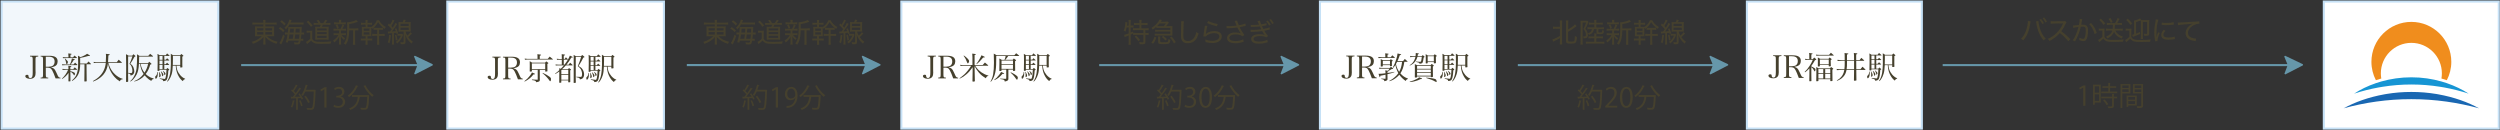 <?xml version="1.0" encoding="utf-8"?>
<!-- Generator: Adobe Illustrator 28.2.0, SVG Export Plug-In . SVG Version: 6.00 Build 0)  -->
<svg version="1.1" id="レイヤー_1" xmlns="http://www.w3.org/2000/svg" xmlns:xlink="http://www.w3.org/1999/xlink" x="0px"
	 y="0px" viewBox="0 0 1200.38 62.48" style="enable-background:new 0 0 1200.38 62.48;" xml:space="preserve">
<rect x="0" y="0" width="1200.38" height="62.48" fill="#333333" stroke="none"/>
<style type="text/css">
	.st0{fill-rule:evenodd;clip-rule:evenodd;fill:#F2F7FB;stroke:#C6E1F6;}
	.st1{enable-background:new    ;}
	.st2{fill:#45402D;}
	.st3{fill-rule:evenodd;clip-rule:evenodd;fill:#6697AA;}
	.st4{fill-rule:evenodd;clip-rule:evenodd;fill:#FFFFFF;stroke:#C6E1F6;}
	.st5{fill:#F08D1D;}
	.st6{fill:#1695D4;}
	.st7{fill:#1967B2;}
</style>
<path class="st0" d="M0.78,0.74h104v61h-104V0.74z"/>
<g class="st1">
	<path class="st2" d="M122.76,11.76c-0.74,0-1.07,0.01-1.55,0.08v-1.05c0.44,0.07,0.87,0.09,1.6,0.09h3.64v-0.09
		c0-0.53-0.03-0.82-0.09-1.22h1.13c-0.07,0.4-0.09,0.74-0.09,1.22v0.09h3.78c0.83,0,1.27-0.03,1.65-0.09v1.05
		c-0.36-0.05-0.92-0.08-1.61-0.08h-3.82v0.96h2.8c0.82,0,1.1-0.01,1.46-0.07c-0.04,0.4-0.05,0.7-0.05,1.35v2.08
		c0,0.77,0,0.88,0.05,1.35c-0.35-0.05-0.73-0.06-1.47-0.06h-2c1.26,1.31,2.82,2.13,5.1,2.69c-0.27,0.38-0.36,0.53-0.57,0.98
		c-1.14-0.38-1.99-0.74-2.86-1.26c-1.03-0.61-1.69-1.16-2.48-2.05c0.03,0.33,0.04,0.75,0.04,0.99v1.21c0,0.69,0.03,1.05,0.09,1.46
		h-1.13c0.06-0.47,0.09-0.79,0.09-1.46v-1.21c0-0.21,0.01-0.64,0.04-0.98c-0.53,0.65-0.83,0.94-1.48,1.43
		c-1.03,0.78-2.17,1.38-3.58,1.87c-0.21-0.47-0.3-0.62-0.55-0.94c1.2-0.33,2.07-0.7,3.08-1.34c0.79-0.51,1.24-0.86,1.72-1.39h-1.77
		c-0.83,0-1.1,0.01-1.5,0.06c0.01-0.1,0.01-0.1,0.04-0.34c0-0.09,0.01-0.53,0.01-1.01v-2.05c0-0.7-0.01-0.97-0.05-1.38
		c0.33,0.05,0.66,0.07,1.44,0.07h2.59v-0.96H122.76z M123.44,13.55v1.05h3.02v-1.05H123.44z M123.44,15.41v1.16h3.02v-1.16H123.44z
		 M127.4,14.6h3.24v-1.05h-3.24V14.6z M127.4,16.57h3.24v-1.16h-3.24V16.57z"/>
	<path class="st2" d="M134.5,13c0.9,0.56,1.34,0.9,2.11,1.62l-0.66,0.77c-0.66-0.74-1.1-1.11-2.07-1.7L134.5,13z M136.71,17.29
		c-0.44,1.38-0.98,2.68-1.47,3.64c-0.16,0.27-0.16,0.27-0.22,0.44l-0.88-0.71c0.51-0.56,1.21-2.17,1.77-4.02L136.71,17.29z
		 M135.25,9.75c0.81,0.59,1.33,1.04,1.94,1.7l-0.72,0.73c-0.75-0.88-1.12-1.22-1.92-1.77L135.25,9.75z M144.02,10.85
		c0.96,0,1.33-0.01,1.74-0.08v1.01c-0.31-0.04-0.74-0.05-1.66-0.05h-5.06c-0.61,1.07-0.95,1.52-1.72,2.35
		c-0.22-0.31-0.42-0.51-0.73-0.72c0.95-0.86,1.51-1.68,2.08-3.04c0.14-0.34,0.23-0.62,0.27-0.88l1.07,0.21
		c-0.08,0.14-0.08,0.14-0.21,0.49c-0.08,0.21-0.16,0.38-0.31,0.7H144.02z M138.45,19.52c-0.08,0.33-0.1,0.47-0.23,0.9l-1.04-0.12
		c0.39-1.04,0.69-2.29,0.91-3.78h-0.12c-0.49,0-0.77,0.01-1.14,0.08v-1.03c0.31,0.05,0.65,0.08,1.25,0.08h0.13
		c0.12-1.01,0.19-1.79,0.19-2.2v-0.19c0,0-0.01-0.12-0.03-0.34c0.18,0.01,0.49,0.03,0.91,0.03h4.28c0.64,0,0.95-0.01,1.35-0.05
		c-0.05,0.31-0.06,0.49-0.1,1.52c-0.01,0.21-0.03,0.62-0.06,1.24h0.09c0.58,0,0.86-0.01,1.18-0.08v1.03
		c-0.39-0.05-0.75-0.08-1.18-0.08h-0.13c-0.05,0.86-0.1,1.31-0.21,2.13h0.12c0.49,0,0.71-0.01,1-0.08v1
		c-0.33-0.04-0.6-0.05-1.03-0.05h-0.22c-0.26,1.55-0.52,1.82-1.72,1.82c-0.3,0-0.88-0.04-1.3-0.08c-0.01-0.4-0.05-0.61-0.18-0.97
		c0.56,0.1,1.05,0.16,1.44,0.16c0.58,0,0.66-0.08,0.82-0.92H138.45z M139.02,16.51c-0.1,0.75-0.12,0.83-0.38,2.13h1.94
		c0.03-0.2,0.03-0.2,0.1-0.61c0.05-0.31,0.12-0.74,0.21-1.52H139.02z M140.99,15.64c0.06-0.74,0.06-0.74,0.12-1.86h-1.79
		c-0.05,0.79-0.08,1.01-0.17,1.86H140.99z M141.79,16.51c-0.12,0.95-0.12,0.95-0.3,2.13h2.08c0.12-0.9,0.17-1.42,0.22-2.13H141.79z
		 M143.85,15.64c0.03-0.71,0.04-1.01,0.05-1.86h-1.88c-0.09,1.33-0.09,1.33-0.14,1.86H143.85z"/>
	<path class="st2" d="M147.23,14.71c0.3,0.05,0.49,0.07,1,0.07h0.75c0.39,0,0.68-0.01,0.98-0.07c-0.04,0.42-0.05,0.73-0.05,1.38
		v2.56c0.26,0.52,0.55,0.81,1.1,1.07c0.64,0.3,1.52,0.4,3.5,0.4c1.76,0,3.37-0.09,4.59-0.26c-0.19,0.42-0.27,0.66-0.35,1.11
		c-1.43,0.05-3.41,0.09-4.41,0.09c-1.87,0-2.82-0.12-3.54-0.43c-0.58-0.25-0.9-0.52-1.42-1.18c-0.47,0.51-0.78,0.79-1.61,1.43
		c-0.14,0.12-0.18,0.14-0.33,0.27l-0.51-1.03c0.52-0.21,1.21-0.71,2.02-1.47v-2.99h-0.81c-0.43,0-0.6,0.01-0.92,0.07V14.71z
		 M147.99,9.91c0.91,0.85,1.46,1.44,2.11,2.3l-0.77,0.69c-0.72-1.01-1.24-1.61-2.07-2.35L147.99,9.91z M152.9,11.07
		c-0.19-0.35-0.48-0.74-0.86-1.2l0.86-0.34c0.39,0.49,0.57,0.78,1.01,1.53h1.33c0.38-0.48,0.7-1,0.95-1.53l0.95,0.3
		c-0.33,0.53-0.61,0.95-0.86,1.24h1.09c0.61,0,0.96-0.03,1.29-0.08v0.98c-0.43-0.05-0.81-0.07-1.29-0.07h-2.35
		c-0.17,0.4-0.25,0.58-0.46,0.96h2.04c0.6,0,0.99-0.01,1.22-0.05c-0.04,0.38-0.05,0.79-0.05,1.29v3.63c0,0.53,0.01,0.95,0.05,1.33
		c-0.29-0.03-0.6-0.04-0.96-0.04h-4.26c-0.43,0-0.91,0.01-1.25,0.04c0.03-0.42,0.04-0.83,0.04-1.25v-3.73
		c0-0.44-0.03-0.96-0.06-1.25c0.31,0.03,0.73,0.04,1.34,0.04h0.9c0.21-0.36,0.34-0.65,0.46-0.96h-2.12c-0.62,0-0.91,0.01-1.3,0.05
		v-0.96c0.29,0.05,0.68,0.08,1.33,0.08H152.9z M152.28,18.2h4.56v-1.03h-4.56V18.2z M152.3,14.62h4.56v-0.95h-4.56V14.62z
		 M152.3,16.38h4.56v-0.98h-4.56V16.38z"/>
	<path class="st2" d="M161.25,14.69c-0.49,0-0.81,0.01-1.1,0.07v-1.01c0.31,0.05,0.57,0.07,1.1,0.07h2.27
		c0.43-0.75,0.65-1.3,0.83-2.08l0.92,0.29c-0.29,0.73-0.55,1.26-0.86,1.79h0.65c0.52,0,0.79-0.01,1.1-0.07v1.01
		c-0.36-0.05-0.61-0.07-1.1-0.07h-1.34c-0.01,0.16-0.01,0.22-0.01,0.31v0.99h1.3c0.48,0,0.74-0.01,1.09-0.08v1
		c-0.33-0.05-0.57-0.07-1.09-0.07h-1.01c0.4,0.56,0.83,0.95,1.69,1.5c-0.23,0.31-0.34,0.49-0.51,0.84
		c-0.86-0.74-1.07-0.96-1.52-1.68c0.04,0.61,0.05,0.78,0.05,1.11v1.72c0,0.44,0.01,0.75,0.07,1.1h-1.07
		c0.05-0.32,0.08-0.66,0.08-1.09v-1.69c0-0.3,0.01-0.59,0.05-1.03c-0.59,1.13-1.26,1.91-2.39,2.76c-0.16-0.36-0.31-0.64-0.53-0.9
		c0.65-0.42,1.14-0.83,1.64-1.38c0.38-0.42,0.55-0.66,0.88-1.26h-1.18c-0.55,0-0.77,0.01-1.1,0.07v-1c0.33,0.06,0.57,0.08,1.13,0.08
		h1.51v-0.99c0-0.1-0.01-0.17-0.03-0.31H161.25z M164.89,10.76c0.56,0,0.81-0.01,1.13-0.07v1.01c-0.38-0.05-0.61-0.06-1.14-0.06
		h-3.33c-0.55,0-0.79,0.01-1.14,0.06v-1.01c0.29,0.05,0.57,0.07,1.17,0.07h1.21v-0.3c0-0.43-0.01-0.61-0.07-0.92h1.12
		c-0.05,0.27-0.06,0.47-0.06,0.91v0.31H164.89z M161.84,13.73c-0.22-0.77-0.38-1.14-0.69-1.7l0.83-0.29c0.34,0.64,0.48,1,0.69,1.7
		L161.84,13.73z M170.86,13.64c0.57,0,0.88-0.03,1.2-0.08v1.05c-0.32-0.05-0.6-0.06-1.13-0.06h-0.43v5.55
		c0,0.69,0.01,1.03,0.08,1.37h-1.14c0.05-0.38,0.08-0.7,0.08-1.37v-5.55h-1.85c-0.03,3.31-0.52,5.3-1.69,6.92
		c-0.35-0.31-0.51-0.43-0.88-0.64c0.56-0.7,0.92-1.43,1.18-2.39c0.3-1.14,0.43-2.86,0.43-5.97c0-0.85-0.03-1.38-0.08-1.75
		c0.05,0,0.09,0,0.1,0c0.74,0,2.04-0.25,3.13-0.6c0.52-0.17,0.87-0.33,1.17-0.55l0.79,0.88c-0.13,0.04-0.13,0.04-0.47,0.17
		c-1.08,0.43-1.96,0.65-3.68,0.94v2.08H170.86z"/>
	<path class="st2" d="M175.55,10.82c0-0.51-0.03-0.83-0.08-1.21h1.07c-0.06,0.42-0.08,0.68-0.08,1.22v0.16h0.99
		c0.57,0,0.81-0.01,1.18-0.08v0.98c-0.36-0.05-0.71-0.07-1.18-0.07h-0.99v1.12h0.56c0.75,0,0.96,0,1.27-0.04v0.07
		c1.24-0.83,2.18-1.99,2.67-3.26h1.05c0.27,0.6,0.69,1.18,1.26,1.77c0.57,0.6,1.14,1.01,1.96,1.47c-0.25,0.35-0.3,0.44-0.49,0.9
		c-0.36-0.22-0.47-0.29-0.78-0.52v1.01c-0.31-0.05-0.64-0.06-1.2-0.06h-0.71v2.04h1.35c0.55,0,0.94-0.03,1.3-0.08v1.05
		c-0.38-0.05-0.79-0.08-1.29-0.08h-1.36v2.94c0,0.58,0.03,1,0.09,1.34h-1.13c0.05-0.34,0.08-0.74,0.08-1.34V17.2H180
		c-0.51,0-0.91,0.03-1.29,0.08v-1.05c0.33,0.05,0.75,0.08,1.29,0.08h1.09v-2.04h-0.48c-0.51,0-0.95,0.03-1.25,0.06v-0.99
		c-0.26,0.22-0.34,0.29-0.64,0.51c-0.17-0.29-0.27-0.43-0.46-0.61c-0.01,0.27-0.01,0.51-0.01,0.95v1.86c0,0.65,0.01,1,0.04,1.37
		c-0.4-0.03-0.53-0.03-1.27-0.03h-0.56v1.16h1.07c0.55,0,0.83-0.01,1.18-0.07v0.99c-0.38-0.05-0.71-0.07-1.18-0.07h-1.07v0.69
		c0,0.65,0.01,0.95,0.08,1.38h-1.07c0.07-0.43,0.08-0.75,0.08-1.38V19.4h-1.09c-0.56,0-0.82,0.01-1.2,0.08v-1
		c0.39,0.05,0.65,0.07,1.2,0.07h1.09v-1.16h-0.62c-0.55,0-0.82,0.01-1.22,0.04c0.04-0.38,0.05-0.74,0.05-1.37v-1.9
		c0-0.53-0.01-0.9-0.05-1.27c0.27,0.04,0.64,0.05,1.22,0.05h0.62v-1.12h-1.03c-0.53,0-0.83,0.01-1.2,0.07v-0.98
		c0.35,0.07,0.61,0.08,1.2,0.08h1.03V10.82z M174.64,14.75h2.74v-1.04h-2.74V14.75z M174.64,16.62h2.73v-1.09h-2.73V16.62z
		 M182.76,13.39c0.57,0,0.86-0.01,1.21-0.08c-1.05-0.81-1.77-1.6-2.44-2.72c-0.57,1.13-1.09,1.78-2.13,2.72
		c0.32,0.07,0.64,0.08,1.18,0.08H182.76z"/>
	<path class="st2" d="M186.19,15.15c0.18,0.03,0.3,0.04,0.51,0.04c0.22,0,0.22,0,0.53-0.01c0.49-0.64,0.49-0.64,0.86-1.16
		c-0.68-0.82-1.16-1.33-1.9-1.98l0.53-0.75c0.3,0.3,0.35,0.35,0.58,0.58c0.68-1.05,1.07-1.86,1.18-2.4l0.94,0.36
		c-0.09,0.13-0.16,0.25-0.3,0.53c-0.38,0.74-0.73,1.35-1.25,2.11c0.3,0.35,0.42,0.48,0.7,0.83c0.69-1.05,1.1-1.79,1.27-2.28
		l0.88,0.46c-0.35,0.52-0.35,0.52-0.91,1.4c-0.42,0.65-0.85,1.25-1.6,2.25c0.79-0.05,1.22-0.09,1.83-0.17
		c-0.14-0.4-0.22-0.58-0.46-1.07l0.7-0.3c0.44,0.96,0.58,1.34,0.88,2.37l-0.74,0.35c-0.07-0.29-0.1-0.42-0.14-0.58
		c-0.14,0.01-0.14,0.01-0.39,0.05c-0.2,0.03-0.34,0.04-0.73,0.08v4.25c0,0.59,0.01,0.94,0.08,1.31h-1.05
		c0.05-0.42,0.08-0.79,0.08-1.33v-4.16c-0.3,0.03-0.3,0.03-1.4,0.09c-0.22,0.01-0.35,0.04-0.57,0.08L186.19,15.15z M187.7,16.87
		c-0.26,2.47-0.3,2.7-0.68,3.85l-0.81-0.42c0.38-1.04,0.52-1.83,0.65-3.56L187.7,16.87z M190.34,16.68
		c0.26,0.96,0.39,1.61,0.52,2.52l-0.77,0.25c-0.09-0.94-0.23-1.72-0.46-2.56L190.34,16.68z M193.55,16.7
		c-0.16,0.33-0.16,0.33-0.35,0.86c-0.26,0.64-0.71,1.43-1.16,1.98c-0.38,0.47-0.74,0.83-1.33,1.33c-0.16-0.27-0.34-0.48-0.65-0.73
		c1.2-0.85,1.9-1.73,2.43-3.03h-0.77c-0.38,0-0.57,0.01-0.85,0.05V16.2c0.26,0.05,0.44,0.07,0.87,0.07h0.73
		c0.33,0,0.49-0.01,0.65-0.04L193.55,16.7z M193.38,10.62c0.23-0.55,0.33-0.83,0.39-1.18l1.05,0.18c-0.16,0.39-0.27,0.66-0.44,1h1.6
		c0.6,0,0.91-0.01,1.23-0.05c-0.04,0.36-0.05,0.66-0.05,1.25v2.16c0,0.56,0.01,0.86,0.05,1.21c-0.36-0.04-0.7-0.05-1.22-0.05h-1.25
		c0.19,0.78,0.36,1.2,0.81,1.98c0.6-0.52,0.99-0.94,1.55-1.64l0.68,0.62c-0.69,0.74-1.16,1.18-1.78,1.72
		c0.68,0.95,1.31,1.59,2.25,2.21c-0.26,0.25-0.43,0.47-0.64,0.9c-0.69-0.55-1.07-0.92-1.55-1.53c-0.69-0.9-1.04-1.56-1.48-2.83
		c0.09,0.97,0.12,1.65,0.13,2.18v1.5c0,0.74-0.34,0.99-1.34,0.99c-0.25,0-0.74-0.01-0.95-0.04c-0.06-0.44-0.13-0.65-0.27-0.96
		c0.48,0.07,0.87,0.1,1.21,0.1s0.43-0.05,0.43-0.27v-4.91h-1.2c-0.52,0-0.9,0.01-1.25,0.05c0.03-0.33,0.05-0.73,0.05-1.22v-2.16
		c0-0.49-0.03-0.9-0.05-1.24c0.33,0.04,0.64,0.05,1.23,0.05H193.38z M192.29,12.47h3.96v-1.05h-3.96V12.47z M192.29,14.36h3.96
		v-1.09h-3.96V14.36z"/>
</g>
<g class="st1">
	<path class="st2" d="M141.57,48.4c-0.03,0.08-0.1,0.13-0.26,0.13c-0.21,1.1-0.57,2.35-1.01,3.12c-0.16-0.1-0.47-0.25-0.66-0.34
		c0.43-0.73,0.75-1.98,0.96-3.16L141.57,48.4z M143.01,41.06c-0.06,0.09-0.17,0.12-0.27,0.1c-0.4,0.75-1.05,1.81-1.6,2.55
		c0.35,0.34,0.68,0.68,0.91,0.97c0.64-0.88,1.25-1.81,1.68-2.56l0.94,0.44c-0.04,0.08-0.14,0.1-0.29,0.1
		c-0.73,1.13-1.87,2.67-2.89,3.8c0.83-0.01,1.73-0.03,2.64-0.05c-0.26-0.43-0.56-0.87-0.86-1.24c0.36-0.2,0.51-0.26,0.64-0.34
		c0.66,0.82,1.37,1.91,1.64,2.63l-0.68,0.39c-0.09-0.22-0.21-0.48-0.36-0.77L143,47.17v5.56h-0.82v-5.53
		c-0.81,0.03-1.53,0.06-2.11,0.08c-0.03,0.1-0.1,0.16-0.19,0.17l-0.23-0.98h0.98c0.31-0.35,0.64-0.74,0.96-1.17
		c-0.42-0.56-1.16-1.29-1.79-1.81l0.43-0.56c0.13,0.1,0.26,0.21,0.4,0.31c0.51-0.75,1.1-1.83,1.44-2.6L143.01,41.06z M144.56,50.98
		c-0.14-0.7-0.56-1.79-0.96-2.61l0.7-0.25c0.42,0.82,0.85,1.88,1.01,2.59L144.56,50.98z M151.09,43.11l0.47,0.05
		c0,0.08-0.01,0.19-0.03,0.29c-0.21,6.1-0.42,8.14-0.94,8.78c-0.35,0.43-0.7,0.51-1.6,0.51c-0.44,0-0.98-0.01-1.5-0.05
		c-0.03-0.25-0.12-0.6-0.29-0.83c0.9,0.08,1.72,0.09,2.04,0.09c0.26,0,0.43-0.04,0.57-0.21c0.43-0.45,0.65-2.47,0.84-7.76h-4.08
		c-0.35,0.81-0.75,1.53-1.17,2.09c-0.17-0.13-0.49-0.35-0.71-0.47c0.87-1.13,1.62-3.07,2.08-4.95l1.09,0.29
		c-0.03,0.12-0.14,0.16-0.29,0.14c-0.18,0.69-0.4,1.38-0.66,2.05h3.97L151.09,43.11z M146.84,45.99c0.75,0.95,1.56,2.21,1.87,3.06
		l-0.77,0.42c-0.3-0.83-1.08-2.15-1.82-3.11L146.84,45.99z"/>
	<path class="st2" d="M155.73,51.63V42.9h-0.03l-1.6,0.92l-0.26-0.81l2.02-1.13h0.92v9.74H155.73z"/>
	<path class="st2" d="M163.59,46.36c1.14,0.2,2.12,1.12,2.12,2.52c0,1.55-1.12,2.9-3.3,2.9c-0.98,0-1.86-0.31-2.3-0.62l0.32-0.83
		c0.35,0.23,1.13,0.58,1.99,0.58c1.64,0,2.17-1.14,2.17-2.04c0-1.43-1.21-2.08-2.48-2.08h-0.64v-0.81h0.64
		c0.94,0,2.15-0.58,2.15-1.81c0-0.84-0.51-1.57-1.68-1.57c-0.72,0-1.39,0.35-1.78,0.64l-0.33-0.79c0.47-0.36,1.38-0.73,2.31-0.73
		c1.78,0,2.57,1.13,2.57,2.3c0,1-0.64,1.9-1.77,2.3V46.36z"/>
	<path class="st2" d="M172.02,41.32c-0.05,0.09-0.14,0.13-0.31,0.12c-0.91,2.05-2.42,3.98-4.07,5.15c-0.16-0.17-0.47-0.47-0.69-0.62
		c1.61-1.09,3.11-2.98,3.95-5.02L172.02,41.32z M176.57,45.66l0.21-0.01l0.49,0.05c0,0.09-0.01,0.21-0.01,0.31
		c-0.21,4.2-0.4,5.71-0.86,6.2c-0.36,0.42-0.75,0.46-1.55,0.46c-0.44,0-1-0.01-1.56-0.05c-0.01-0.26-0.13-0.62-0.29-0.87
		c0.88,0.08,1.73,0.09,2.04,0.09c0.27,0,0.43-0.03,0.56-0.17c0.34-0.34,0.55-1.69,0.72-5.15h-3.58c-0.35,2.5-1.08,5.02-4.56,6.27
		c-0.12-0.22-0.35-0.56-0.56-0.74c3.15-1.05,3.89-3.24,4.2-5.53h-2.79v-0.86H176.57z M175.42,40.91c0.86,1.79,2.56,3.81,4,4.8
		c-0.23,0.18-0.56,0.53-0.73,0.78c-1.46-1.16-3.13-3.29-4.11-5.24L175.42,40.91z"/>
</g>
<g class="st1">
	<path class="st2" d="M339.53,11.76c-0.74,0-1.07,0.01-1.55,0.08v-1.05c0.44,0.07,0.87,0.09,1.6,0.09h3.64v-0.09
		c0-0.53-0.03-0.82-0.09-1.22h1.13c-0.07,0.4-0.09,0.74-0.09,1.22v0.09h3.78c0.83,0,1.27-0.03,1.65-0.09v1.05
		c-0.36-0.05-0.92-0.08-1.61-0.08h-3.82v0.96h2.8c0.82,0,1.1-0.01,1.46-0.07c-0.04,0.4-0.05,0.7-0.05,1.35v2.08
		c0,0.77,0,0.88,0.05,1.35c-0.35-0.05-0.73-0.06-1.47-0.06h-2c1.26,1.31,2.82,2.13,5.1,2.69c-0.27,0.38-0.36,0.53-0.57,0.98
		c-1.14-0.38-1.99-0.74-2.86-1.26c-1.03-0.61-1.69-1.16-2.48-2.05c0.03,0.33,0.04,0.75,0.04,0.99v1.21c0,0.69,0.03,1.05,0.09,1.46
		h-1.13c0.06-0.47,0.09-0.79,0.09-1.46v-1.21c0-0.21,0.01-0.64,0.04-0.98c-0.53,0.65-0.83,0.94-1.48,1.43
		c-1.03,0.78-2.17,1.38-3.58,1.87c-0.21-0.47-0.3-0.62-0.55-0.94c1.2-0.33,2.07-0.7,3.08-1.34c0.79-0.51,1.24-0.86,1.72-1.39h-1.77
		c-0.83,0-1.1,0.01-1.5,0.06c0.01-0.1,0.01-0.1,0.04-0.34c0-0.09,0.01-0.53,0.01-1.01v-2.05c0-0.7-0.01-0.97-0.05-1.38
		c0.33,0.05,0.66,0.07,1.44,0.07h2.59v-0.96H339.53z M340.21,13.55v1.05h3.02v-1.05H340.21z M340.21,15.41v1.16h3.02v-1.16H340.21z
		 M344.18,14.6h3.24v-1.05h-3.24V14.6z M344.18,16.57h3.24v-1.16h-3.24V16.57z"/>
	<path class="st2" d="M351.27,13c0.9,0.56,1.34,0.9,2.11,1.62l-0.66,0.77c-0.66-0.74-1.1-1.11-2.07-1.7L351.27,13z M353.48,17.29
		c-0.44,1.38-0.98,2.68-1.47,3.64c-0.16,0.27-0.16,0.27-0.22,0.44l-0.88-0.71c0.51-0.56,1.21-2.17,1.77-4.02L353.48,17.29z
		 M352.03,9.75c0.81,0.59,1.33,1.04,1.94,1.7l-0.72,0.73c-0.75-0.88-1.12-1.22-1.92-1.77L352.03,9.75z M360.79,10.85
		c0.96,0,1.33-0.01,1.74-0.08v1.01c-0.31-0.04-0.74-0.05-1.66-0.05h-5.06c-0.61,1.07-0.95,1.52-1.72,2.35
		c-0.22-0.31-0.42-0.51-0.73-0.72c0.95-0.86,1.51-1.68,2.08-3.04c0.14-0.34,0.23-0.62,0.27-0.88l1.07,0.21
		c-0.08,0.14-0.08,0.14-0.21,0.49c-0.08,0.21-0.16,0.38-0.31,0.7H360.79z M355.23,19.52c-0.08,0.33-0.1,0.47-0.23,0.9l-1.04-0.12
		c0.39-1.04,0.69-2.29,0.91-3.78h-0.12c-0.49,0-0.77,0.01-1.14,0.08v-1.03c0.31,0.05,0.65,0.08,1.25,0.08h0.13
		c0.12-1.01,0.19-1.79,0.19-2.2v-0.19c0,0-0.01-0.12-0.03-0.34c0.18,0.01,0.49,0.03,0.91,0.03h4.28c0.64,0,0.95-0.01,1.35-0.05
		c-0.05,0.31-0.06,0.49-0.1,1.52c-0.01,0.21-0.03,0.62-0.06,1.24h0.09c0.58,0,0.86-0.01,1.18-0.08v1.03
		c-0.39-0.05-0.75-0.08-1.18-0.08h-0.13c-0.05,0.86-0.1,1.31-0.21,2.13h0.12c0.49,0,0.71-0.01,1-0.08v1
		c-0.33-0.04-0.6-0.05-1.03-0.05h-0.22c-0.26,1.55-0.52,1.82-1.72,1.82c-0.3,0-0.88-0.04-1.3-0.08c-0.01-0.4-0.05-0.61-0.18-0.97
		c0.56,0.1,1.05,0.16,1.44,0.16c0.58,0,0.66-0.08,0.82-0.92H355.23z M355.8,16.51c-0.1,0.75-0.12,0.83-0.38,2.13h1.94
		c0.03-0.2,0.03-0.2,0.1-0.61c0.05-0.31,0.12-0.74,0.21-1.52H355.8z M357.76,15.64c0.06-0.74,0.06-0.74,0.12-1.86h-1.79
		c-0.05,0.79-0.08,1.01-0.17,1.86H357.76z M358.57,16.51c-0.12,0.95-0.12,0.95-0.3,2.13h2.08c0.12-0.9,0.17-1.42,0.22-2.13H358.57z
		 M360.62,15.64c0.03-0.71,0.04-1.01,0.05-1.86h-1.88c-0.09,1.33-0.09,1.33-0.14,1.86H360.62z"/>
	<path class="st2" d="M364,14.71c0.3,0.05,0.49,0.07,1,0.07h0.75c0.39,0,0.68-0.01,0.98-0.07c-0.04,0.42-0.05,0.73-0.05,1.38v2.56
		c0.26,0.52,0.55,0.81,1.1,1.07c0.64,0.3,1.52,0.4,3.5,0.4c1.76,0,3.37-0.09,4.59-0.26c-0.19,0.42-0.27,0.66-0.35,1.11
		c-1.43,0.05-3.41,0.09-4.41,0.09c-1.87,0-2.82-0.12-3.54-0.43c-0.58-0.25-0.9-0.52-1.42-1.18c-0.47,0.51-0.78,0.79-1.61,1.43
		c-0.14,0.12-0.18,0.14-0.33,0.27l-0.51-1.03c0.52-0.21,1.21-0.71,2.02-1.47v-2.99h-0.81c-0.43,0-0.6,0.01-0.92,0.07V14.71z
		 M364.77,9.91c0.91,0.85,1.46,1.44,2.11,2.3l-0.77,0.69c-0.72-1.01-1.24-1.61-2.07-2.35L364.77,9.91z M369.67,11.07
		c-0.19-0.35-0.48-0.74-0.86-1.2l0.86-0.34c0.39,0.49,0.57,0.78,1.01,1.53h1.33c0.38-0.48,0.7-1,0.95-1.53l0.95,0.3
		c-0.33,0.53-0.61,0.95-0.86,1.24h1.09c0.61,0,0.96-0.03,1.29-0.08v0.98c-0.43-0.05-0.81-0.07-1.29-0.07h-2.35
		c-0.17,0.4-0.25,0.58-0.46,0.96h2.04c0.6,0,0.99-0.01,1.22-0.05c-0.04,0.38-0.05,0.79-0.05,1.29v3.63c0,0.53,0.01,0.95,0.05,1.33
		c-0.29-0.03-0.6-0.04-0.96-0.04h-4.26c-0.43,0-0.91,0.01-1.25,0.04c0.03-0.42,0.04-0.83,0.04-1.25v-3.73
		c0-0.44-0.03-0.96-0.06-1.25c0.31,0.03,0.73,0.04,1.34,0.04h0.9c0.21-0.36,0.34-0.65,0.46-0.96h-2.12c-0.62,0-0.91,0.01-1.3,0.05
		v-0.96c0.29,0.05,0.68,0.08,1.33,0.08H369.67z M369.06,18.2h4.56v-1.03h-4.56V18.2z M369.07,14.62h4.56v-0.95h-4.56V14.62z
		 M369.07,16.38h4.56v-0.98h-4.56V16.38z"/>
	<path class="st2" d="M378.03,14.69c-0.49,0-0.81,0.01-1.1,0.07v-1.01c0.31,0.05,0.57,0.07,1.1,0.07h2.27
		c0.43-0.75,0.65-1.3,0.83-2.08l0.92,0.29c-0.29,0.73-0.55,1.26-0.86,1.79h0.65c0.52,0,0.79-0.01,1.1-0.07v1.01
		c-0.36-0.05-0.61-0.07-1.1-0.07h-1.34c-0.01,0.16-0.01,0.22-0.01,0.31v0.99h1.3c0.48,0,0.74-0.01,1.09-0.08v1
		c-0.33-0.05-0.57-0.07-1.09-0.07h-1.01c0.4,0.56,0.83,0.95,1.69,1.5c-0.23,0.31-0.34,0.49-0.51,0.84
		c-0.86-0.74-1.07-0.96-1.52-1.68c0.04,0.61,0.05,0.78,0.05,1.11v1.72c0,0.44,0.01,0.75,0.07,1.1h-1.07
		c0.05-0.32,0.08-0.66,0.08-1.09v-1.69c0-0.3,0.01-0.59,0.05-1.03c-0.59,1.13-1.26,1.91-2.39,2.76c-0.16-0.36-0.31-0.64-0.53-0.9
		c0.65-0.42,1.14-0.83,1.64-1.38c0.38-0.42,0.55-0.66,0.88-1.26h-1.18c-0.55,0-0.77,0.01-1.1,0.07v-1c0.33,0.06,0.57,0.08,1.13,0.08
		h1.51v-0.99c0-0.1-0.01-0.17-0.03-0.31H378.03z M381.67,10.76c0.56,0,0.81-0.01,1.13-0.07v1.01c-0.38-0.05-0.61-0.06-1.14-0.06
		h-3.33c-0.55,0-0.79,0.01-1.14,0.06v-1.01c0.29,0.05,0.57,0.07,1.17,0.07h1.21v-0.3c0-0.43-0.01-0.61-0.07-0.92h1.12
		c-0.05,0.27-0.06,0.47-0.06,0.91v0.31H381.67z M378.61,13.73c-0.22-0.77-0.38-1.14-0.69-1.7l0.83-0.29c0.34,0.64,0.48,1,0.69,1.7
		L378.61,13.73z M387.63,13.64c0.57,0,0.88-0.03,1.2-0.08v1.05c-0.32-0.05-0.6-0.06-1.13-0.06h-0.43v5.55
		c0,0.69,0.01,1.03,0.08,1.37h-1.14c0.05-0.38,0.08-0.7,0.08-1.37v-5.55h-1.85c-0.03,3.31-0.52,5.3-1.69,6.92
		c-0.35-0.31-0.51-0.43-0.88-0.64c0.56-0.7,0.92-1.43,1.18-2.39c0.3-1.14,0.43-2.86,0.43-5.97c0-0.85-0.03-1.38-0.08-1.75
		c0.05,0,0.09,0,0.1,0c0.74,0,2.04-0.25,3.13-0.6c0.52-0.17,0.87-0.33,1.17-0.55l0.79,0.88c-0.13,0.04-0.13,0.04-0.47,0.17
		c-1.08,0.43-1.96,0.65-3.68,0.94v2.08H387.63z"/>
	<path class="st2" d="M392.33,10.82c0-0.51-0.03-0.83-0.08-1.21h1.07c-0.06,0.42-0.08,0.68-0.08,1.22v0.16h0.99
		c0.57,0,0.81-0.01,1.18-0.08v0.98c-0.36-0.05-0.71-0.07-1.18-0.07h-0.99v1.12h0.56c0.75,0,0.96,0,1.27-0.04v0.07
		c1.24-0.83,2.18-1.99,2.67-3.26h1.05c0.27,0.6,0.69,1.18,1.26,1.77c0.57,0.6,1.14,1.01,1.96,1.47c-0.25,0.35-0.3,0.44-0.49,0.9
		c-0.36-0.22-0.47-0.29-0.78-0.52v1.01c-0.31-0.05-0.64-0.06-1.2-0.06h-0.71v2.04h1.35c0.55,0,0.94-0.03,1.3-0.08v1.05
		c-0.38-0.05-0.79-0.08-1.29-0.08h-1.36v2.94c0,0.58,0.03,1,0.09,1.34h-1.13c0.05-0.34,0.08-0.74,0.08-1.34V17.2h-1.09
		c-0.51,0-0.91,0.03-1.29,0.08v-1.05c0.33,0.05,0.75,0.08,1.29,0.08h1.09v-2.04h-0.48c-0.51,0-0.95,0.03-1.25,0.06v-0.99
		c-0.26,0.22-0.34,0.29-0.64,0.51c-0.17-0.29-0.27-0.43-0.46-0.61c-0.01,0.27-0.01,0.51-0.01,0.95v1.86c0,0.65,0.01,1,0.04,1.37
		c-0.4-0.03-0.53-0.03-1.27-0.03h-0.56v1.16h1.07c0.55,0,0.83-0.01,1.18-0.07v0.99c-0.38-0.05-0.71-0.07-1.18-0.07h-1.07v0.69
		c0,0.65,0.01,0.95,0.08,1.38h-1.07c0.07-0.43,0.08-0.75,0.08-1.38V19.4h-1.09c-0.56,0-0.82,0.01-1.2,0.08v-1
		c0.39,0.05,0.65,0.07,1.2,0.07h1.09v-1.16h-0.62c-0.55,0-0.82,0.01-1.22,0.04c0.04-0.38,0.05-0.74,0.05-1.37v-1.9
		c0-0.53-0.01-0.9-0.05-1.27c0.27,0.04,0.64,0.05,1.22,0.05h0.62v-1.12h-1.03c-0.53,0-0.83,0.01-1.2,0.07v-0.98
		c0.35,0.07,0.61,0.08,1.2,0.08h1.03V10.82z M391.42,14.75h2.74v-1.04h-2.74V14.75z M391.42,16.62h2.73v-1.09h-2.73V16.62z
		 M399.53,13.39c0.57,0,0.86-0.01,1.21-0.08c-1.05-0.81-1.77-1.6-2.44-2.72c-0.57,1.13-1.09,1.78-2.13,2.72
		c0.32,0.07,0.64,0.08,1.18,0.08H399.53z"/>
	<path class="st2" d="M402.96,15.15c0.18,0.03,0.3,0.04,0.51,0.04c0.22,0,0.22,0,0.53-0.01c0.49-0.64,0.49-0.64,0.86-1.16
		c-0.68-0.82-1.16-1.33-1.9-1.98l0.53-0.75c0.3,0.3,0.35,0.35,0.58,0.58c0.68-1.05,1.07-1.86,1.18-2.4l0.94,0.36
		c-0.09,0.13-0.16,0.25-0.3,0.53c-0.38,0.74-0.73,1.35-1.25,2.11c0.3,0.35,0.42,0.48,0.7,0.83c0.69-1.05,1.1-1.79,1.27-2.28
		l0.88,0.46c-0.35,0.52-0.35,0.52-0.91,1.4c-0.42,0.65-0.85,1.25-1.6,2.25c0.79-0.05,1.22-0.09,1.83-0.17
		c-0.14-0.4-0.22-0.58-0.46-1.07l0.7-0.3c0.44,0.96,0.58,1.34,0.88,2.37l-0.74,0.35c-0.07-0.29-0.1-0.42-0.14-0.58
		c-0.14,0.01-0.14,0.01-0.39,0.05c-0.2,0.03-0.34,0.04-0.73,0.08v4.25c0,0.59,0.01,0.94,0.08,1.31h-1.05
		c0.05-0.42,0.08-0.79,0.08-1.33v-4.16c-0.3,0.03-0.3,0.03-1.4,0.09c-0.22,0.01-0.35,0.04-0.57,0.08L402.96,15.15z M404.47,16.87
		c-0.26,2.47-0.3,2.7-0.68,3.85l-0.81-0.42c0.38-1.04,0.52-1.83,0.65-3.56L404.47,16.87z M407.11,16.68
		c0.26,0.96,0.39,1.61,0.52,2.52l-0.77,0.25c-0.09-0.94-0.23-1.72-0.46-2.56L407.11,16.68z M410.32,16.7
		c-0.16,0.33-0.16,0.33-0.35,0.86c-0.26,0.64-0.71,1.43-1.16,1.98c-0.38,0.47-0.74,0.83-1.33,1.33c-0.16-0.27-0.34-0.48-0.65-0.73
		c1.2-0.85,1.9-1.73,2.43-3.03h-0.77c-0.38,0-0.57,0.01-0.85,0.05V16.2c0.26,0.05,0.44,0.07,0.87,0.07h0.73
		c0.33,0,0.49-0.01,0.65-0.04L410.32,16.7z M410.15,10.62c0.23-0.55,0.33-0.83,0.39-1.18l1.05,0.18c-0.16,0.39-0.27,0.66-0.44,1h1.6
		c0.6,0,0.91-0.01,1.23-0.05c-0.04,0.36-0.05,0.66-0.05,1.25v2.16c0,0.56,0.01,0.86,0.05,1.21c-0.36-0.04-0.7-0.05-1.22-0.05h-1.25
		c0.19,0.78,0.36,1.2,0.81,1.98c0.6-0.52,0.99-0.94,1.55-1.64l0.68,0.62c-0.69,0.74-1.16,1.18-1.78,1.72
		c0.68,0.95,1.31,1.59,2.25,2.21c-0.26,0.25-0.43,0.47-0.64,0.9c-0.69-0.55-1.07-0.92-1.55-1.53c-0.69-0.9-1.04-1.56-1.48-2.83
		c0.09,0.97,0.12,1.65,0.13,2.18v1.5c0,0.74-0.34,0.99-1.34,0.99c-0.25,0-0.74-0.01-0.95-0.04c-0.06-0.44-0.13-0.65-0.27-0.96
		c0.48,0.07,0.87,0.1,1.21,0.1s0.43-0.05,0.43-0.27v-4.91h-1.2c-0.52,0-0.9,0.01-1.25,0.05c0.03-0.33,0.05-0.73,0.05-1.22v-2.16
		c0-0.49-0.03-0.9-0.05-1.24c0.33,0.04,0.64,0.05,1.23,0.05H410.15z M409.06,12.47h3.96v-1.05h-3.96V12.47z M409.06,14.36h3.96
		v-1.09h-3.96V14.36z"/>
</g>
<g class="st1">
	<path class="st2" d="M358.34,48.4c-0.03,0.08-0.1,0.13-0.26,0.13c-0.21,1.1-0.57,2.35-1.01,3.12c-0.16-0.1-0.47-0.25-0.66-0.34
		c0.43-0.73,0.75-1.98,0.96-3.16L358.34,48.4z M359.78,41.06c-0.06,0.09-0.17,0.12-0.27,0.1c-0.4,0.75-1.05,1.81-1.6,2.55
		c0.35,0.34,0.68,0.68,0.91,0.97c0.64-0.88,1.25-1.81,1.68-2.56l0.94,0.44c-0.04,0.08-0.14,0.1-0.29,0.1
		c-0.73,1.13-1.87,2.67-2.89,3.8c0.83-0.01,1.73-0.03,2.64-0.05c-0.26-0.43-0.56-0.87-0.86-1.24c0.36-0.2,0.51-0.26,0.64-0.34
		c0.66,0.82,1.37,1.91,1.64,2.63l-0.68,0.39c-0.09-0.22-0.21-0.48-0.36-0.77l-1.51,0.08v5.56h-0.82v-5.53
		c-0.81,0.03-1.53,0.06-2.11,0.08c-0.03,0.1-0.1,0.16-0.19,0.17l-0.23-0.98h0.98c0.31-0.35,0.64-0.74,0.96-1.17
		c-0.42-0.56-1.16-1.29-1.79-1.81l0.43-0.56c0.13,0.1,0.26,0.21,0.4,0.31c0.51-0.75,1.1-1.83,1.44-2.6L359.78,41.06z M361.33,50.98
		c-0.14-0.7-0.56-1.79-0.96-2.61l0.7-0.25c0.42,0.82,0.85,1.88,1.01,2.59L361.33,50.98z M367.85,43.11l0.47,0.05
		c0,0.08-0.01,0.19-0.03,0.29c-0.21,6.1-0.42,8.14-0.94,8.78c-0.35,0.43-0.7,0.51-1.6,0.51c-0.44,0-0.98-0.01-1.5-0.05
		c-0.03-0.25-0.12-0.6-0.29-0.83c0.9,0.08,1.72,0.09,2.04,0.09c0.26,0,0.43-0.04,0.57-0.21c0.43-0.45,0.65-2.47,0.84-7.76h-4.08
		c-0.35,0.81-0.75,1.53-1.17,2.09c-0.17-0.13-0.49-0.35-0.72-0.47c0.87-1.13,1.63-3.07,2.08-4.95l1.09,0.29
		c-0.03,0.12-0.14,0.16-0.29,0.14c-0.18,0.69-0.4,1.38-0.66,2.05h3.97L367.85,43.11z M363.6,45.99c0.75,0.95,1.56,2.21,1.87,3.06
		l-0.77,0.42c-0.3-0.83-1.08-2.15-1.82-3.11L363.6,45.99z"/>
	<path class="st2" d="M372.5,51.63V42.9h-0.03l-1.6,0.92l-0.26-0.81l2.02-1.13h0.92v9.74H372.5z"/>
	<path class="st2" d="M381.82,47.03c-0.53,0.68-1.29,1.08-2.24,1.08c-1.66,0-2.69-1.3-2.69-2.95c0-1.78,1.17-3.42,3.08-3.42
		c1.82,0,2.98,1.59,2.98,4.07c0,3.24-1.64,5.49-4.13,5.88c-0.46,0.08-0.87,0.1-1.16,0.09v-0.9c0.27,0.03,0.58-0.01,1-0.07
		c1.64-0.23,2.87-1.56,3.2-3.78H381.82z M377.98,45.09c0,1.31,0.74,2.2,1.86,2.2c1.05,0,2.02-0.81,2.02-1.59
		c0-1.87-0.69-3.13-1.98-3.13C378.75,42.57,377.98,43.63,377.98,45.09z"/>
	<path class="st2" d="M388.8,41.32c-0.05,0.09-0.14,0.13-0.31,0.12c-0.91,2.05-2.42,3.98-4.07,5.15c-0.16-0.17-0.47-0.47-0.69-0.62
		c1.61-1.09,3.11-2.98,3.95-5.02L388.8,41.32z M393.35,45.66l0.21-0.01l0.49,0.05c0,0.09-0.01,0.21-0.01,0.31
		c-0.21,4.2-0.4,5.71-0.86,6.2c-0.36,0.42-0.75,0.46-1.55,0.46c-0.44,0-1-0.01-1.56-0.05c-0.01-0.26-0.13-0.62-0.29-0.87
		c0.88,0.08,1.73,0.09,2.04,0.09c0.27,0,0.43-0.03,0.56-0.17c0.34-0.34,0.55-1.69,0.72-5.15h-3.58c-0.35,2.5-1.08,5.02-4.56,6.27
		c-0.12-0.22-0.35-0.56-0.56-0.74c3.15-1.05,3.89-3.24,4.2-5.53h-2.79v-0.86H393.35z M392.2,40.91c0.86,1.79,2.56,3.81,4,4.8
		c-0.23,0.18-0.56,0.53-0.73,0.78c-1.46-1.16-3.13-3.29-4.11-5.24L392.2,40.91z"/>
</g>
<g class="st1">
	<path class="st2" d="M540.97,13.19c-0.16,0.83-0.27,1.21-0.55,1.95c-0.39-0.23-0.55-0.31-0.85-0.42c0.3-0.71,0.46-1.26,0.6-2.12
		c0.1-0.58,0.17-1.21,0.17-1.65c0-0.12,0-0.19-0.01-0.36l0.98,0.14c-0.03,0.17-0.04,0.21-0.05,0.43c-0.03,0.3-0.08,0.65-0.14,1.13
		h0.82v-1.65c0-0.43-0.03-0.74-0.09-1.08h1.13c-0.07,0.33-0.09,0.64-0.09,1.08v1.65h0.23c0.49,0,0.82-0.03,1.12-0.08v1.04
		c-0.34-0.05-0.66-0.07-1.05-0.07h-0.3v2.47c0.17-0.08,0.17-0.08,1.12-0.51l0.09,0.62c0.32,0.05,0.71,0.08,1.34,0.08h3.56v-1.38
		h-3.63c-0.61,0-1.01,0.03-1.37,0.08v-1.04c0.34,0.05,0.75,0.08,1.37,0.08h1.73v-1.61h-1.33c-0.51,0-0.92,0.03-1.26,0.06v-1.03
		c0.34,0.05,0.73,0.08,1.26,0.08h1.33V10.6c0-0.39-0.03-0.71-0.08-1.03h1.12c-0.05,0.31-0.08,0.61-0.08,1.01v0.51h1.69
		c0.53,0,0.92-0.03,1.26-0.08v1.03c-0.35-0.04-0.75-0.06-1.26-0.06h-1.69v1.61h2.11c0.61,0,1.01-0.03,1.35-0.08v1.04
		c-0.34-0.05-0.79-0.08-1.3-0.08h-0.26v1.38h0.27c0.6,0,0.95-0.01,1.27-0.08v1.04c-0.39-0.05-0.74-0.08-1.27-0.08h-0.27v3.51
		c0,0.81-0.34,1.04-1.51,1.04c-0.36,0-0.77-0.01-1.27-0.05c-0.04-0.46-0.09-0.69-0.23-1.04c0.6,0.1,1.13,0.16,1.51,0.16
		c0.47,0,0.55-0.05,0.55-0.36v-3.25h-3.64c-0.55,0-0.88,0.03-1.27,0.08v-0.77c-0.36,0.21-0.47,0.25-1.2,0.58v3.43
		c0,0.52,0.03,0.98,0.09,1.42h-1.13c0.05-0.31,0.09-0.86,0.09-1.42v-3.03c-1.74,0.69-1.74,0.69-1.91,0.78l-0.3-1.09
		c0.51-0.08,1.18-0.29,2.21-0.68v-2.86H540.97z M545.57,17.09c0.74,0.7,1.21,1.23,1.82,2.08l-0.82,0.61
		c-0.51-0.83-1.01-1.48-1.75-2.17L545.57,17.09z"/>
	<path class="st2" d="M552.81,20.44c0.44-0.52,0.62-0.77,0.9-1.27c0.27-0.53,0.39-0.83,0.58-1.5l0.88,0.3
		c-0.44,1.43-0.75,2.05-1.52,3.03L552.81,20.44z M562.08,12.56c0.34,0,0.61-0.01,0.88-0.04c-0.03,0.22-0.04,0.43-0.04,0.75v3.08
		c0,0.33,0.01,0.53,0.04,0.75c-0.43-0.03-0.58-0.04-0.86-0.04h-6.54c-0.42,0-0.69,0.01-1.1,0.07v-0.96c0.3,0.04,0.58,0.05,1.1,0.05
		h6.38v-1.04h-6.18c-0.42,0-0.69,0.01-1.12,0.05v-0.92c0.34,0.04,0.56,0.05,1.12,0.05h6.18v-0.96h-5.68c-0.4,0-0.73,0.01-1.03,0.05
		v-0.6c-0.58,0.55-0.95,0.83-1.7,1.34c-0.19-0.33-0.39-0.56-0.64-0.78c1.01-0.61,1.92-1.35,2.59-2.12c0.38-0.43,0.86-1.11,1.04-1.46
		c0.05-0.1,0.07-0.14,0.21-0.46l1.14,0.26c-0.07,0.09-0.26,0.35-0.57,0.79h2.25c0.6,0,0.86-0.01,1.16-0.07l0.52,0.53
		c-0.13,0.14-0.4,0.49-0.64,0.79c-0.34,0.46-0.46,0.58-0.7,0.86H562.08z M558.74,12.56c0.42-0.42,0.72-0.77,1.08-1.31h-3.08
		c-0.38,0.48-0.62,0.77-1.16,1.3c0.23,0.01,0.36,0.01,0.68,0.01H558.74z M557.07,19.74c0,0.31,0.05,0.4,0.26,0.47
		c0.2,0.05,0.6,0.08,1.22,0.08c1.64,0,2.01-0.05,2.18-0.27c0.16-0.2,0.22-0.52,0.26-1.25c0.3,0.16,0.64,0.29,0.98,0.34
		c-0.27,1.95-0.47,2.07-3.41,2.07c-1.09,0-1.66-0.05-2-0.18c-0.36-0.16-0.48-0.39-0.48-1v-1.36c0-0.44-0.03-0.77-0.08-1.12h1.14
		c-0.07,0.33-0.08,0.55-0.08,1.12V19.74z M559.6,19.44c-0.82-0.88-1.01-1.07-1.79-1.64l0.69-0.56c0.82,0.59,1.21,0.94,1.78,1.53
		L559.6,19.44z M562.56,17.53c0.88,1,1.33,1.6,1.99,2.67l-0.86,0.64c-0.61-1.18-1.05-1.82-1.91-2.77L562.56,17.53z"/>
	<path class="st2" d="M568.44,10.22c-0.07,0.34-0.1,0.69-0.14,1.61c-0.05,0.95-0.13,4.1-0.13,4.97c0,1.18,0.09,1.68,0.36,2.11
		c0.34,0.49,1,0.77,1.9,0.77c1.46,0,2.65-0.81,3.34-2.26c0.31-0.64,0.47-1.17,0.64-2.08c0.43,0.38,0.61,0.49,1.11,0.74
		c-0.51,1.59-0.88,2.38-1.47,3.06c-0.94,1.08-2.18,1.62-3.69,1.62c-0.9,0-1.68-0.21-2.17-0.56c-0.44-0.32-0.79-0.83-0.96-1.39
		c-0.12-0.39-0.18-1.03-0.18-1.72c0-0.79,0.01-1.2,0.1-5.28c0.01-0.38,0.01-0.68,0.01-0.87c0-0.29-0.01-0.44-0.04-0.73L568.44,10.22
		z"/>
	<path class="st2" d="M579.7,12.45c-0.17,0.58-0.42,1.9-0.65,3.6c-0.03,0.16-0.04,0.18-0.07,0.3l0.01,0.01
		c0.18-0.19,0.26-0.26,0.46-0.4c0.88-0.65,2.3-1.04,3.74-1.04c2.07,0,3.45,1.03,3.45,2.57c0,0.9-0.47,1.78-1.23,2.31
		c-0.83,0.58-1.89,0.86-3.28,0.86c-1.14,0-1.77-0.09-3.3-0.48c0-0.05,0-0.1,0-0.17v-0.14c0-0.29-0.03-0.47-0.12-0.91
		c1.07,0.42,2.27,0.65,3.39,0.65c2.02,0,3.37-0.84,3.37-2.11c0-1-0.91-1.6-2.43-1.6c-1.29,0-2.57,0.4-3.52,1.08
		c-0.22,0.17-0.34,0.29-0.53,0.55l-1.2-0.04c0.04-0.23,0.05-0.32,0.1-0.77c0.13-0.99,0.31-2.17,0.55-3.64
		c0.07-0.35,0.08-0.47,0.09-0.71L579.7,12.45z M580.15,10.11c0.92,0.52,3.13,1.22,4.54,1.44l-0.42,1.07
		c-1.31-0.33-1.83-0.48-2.63-0.74c-0.91-0.31-0.91-0.31-2.05-0.84L580.15,10.11z"/>
	<path class="st2" d="M593.14,10.83c-0.21-0.53-0.23-0.58-0.34-0.78l1.22-0.17c0.05,0.35,0.08,0.42,0.36,1.16
		c0.25,0.65,0.34,0.87,0.44,1.09c1.3-0.22,2.46-0.52,3.16-0.81l0.14,1.11c-0.25,0.05-0.38,0.08-0.82,0.18
		c-0.75,0.2-1.18,0.29-2.11,0.47c0.68,1.37,1.38,2.5,2.31,3.76l-1.04,0.56c-0.35-0.3-0.55-0.42-0.91-0.55
		c-0.62-0.22-1.33-0.33-2.2-0.33c-1.07,0-1.83,0.17-2.39,0.52c-0.42,0.26-0.68,0.7-0.68,1.16c0,0.96,1.07,1.52,2.94,1.52
		c1.31,0,2.76-0.33,3.76-0.84l0.16,1.18c-1.4,0.49-2.6,0.7-3.89,0.7c-1.66,0-2.9-0.36-3.51-1.03c-0.38-0.4-0.58-0.94-0.58-1.48
		c0-0.83,0.53-1.64,1.38-2.09c0.71-0.39,1.52-0.56,2.6-0.56c1.13,0,2.04,0.14,2.64,0.43c-0.08-0.1-0.08-0.1-0.27-0.38
		c-0.29-0.39-0.78-1.23-1.18-2c-0.13-0.26-0.14-0.29-0.22-0.43c-1.2,0.18-2.94,0.31-4.62,0.34c-0.27,0-0.33,0.01-0.52,0.04
		l-0.08-1.12c0.35,0.05,0.65,0.07,1.14,0.07c1,0,2.69-0.12,3.71-0.26L593.14,10.83z"/>
	<path class="st2" d="M608.17,12.13c-0.73,0.17-1.53,0.32-2.24,0.43c0.22,0.48,0.48,1.01,0.68,1.34c1.7-0.34,2.47-0.55,2.99-0.79
		l0.12,1.05c-0.29,0.05-0.29,0.05-1.7,0.4c-0.19,0.05-0.43,0.1-0.99,0.21c0.73,1.2,0.95,1.48,1.85,2.52L608,17.92
		c-0.79-0.43-1.68-0.6-3.11-0.6c-1.82,0-2.98,0.55-2.98,1.39c0,0.81,0.95,1.26,2.67,1.26c1.37,0,3.12-0.39,3.9-0.87l0.21,1.18
		c-0.22,0.04-0.22,0.04-0.81,0.21c-1.08,0.32-2.17,0.48-3.33,0.48c-1.27,0-2.14-0.18-2.82-0.57c-0.61-0.36-0.99-0.99-0.99-1.68
		c0-0.66,0.38-1.26,1.07-1.68c0.68-0.42,1.68-0.62,2.96-0.62c0.99,0,1.72,0.1,2.51,0.35c-0.34-0.36-0.79-1.01-1.27-1.85
		c-1.13,0.21-2.31,0.31-4.56,0.38c-0.62,0.01-0.69,0.03-0.95,0.05l-0.03-1.05c0.3,0.04,0.55,0.05,1.12,0.05
		c1.29,0,3.03-0.13,3.98-0.3c-0.29-0.53-0.29-0.53-0.66-1.35c-1.12,0.14-2.05,0.2-3.51,0.22c-0.55,0-0.58,0.01-0.83,0.03l-0.04-1
		c0.33,0.03,0.57,0.04,1.05,0.04c1.08,0,2-0.05,2.96-0.17c-0.27-0.69-0.64-1.51-0.74-1.7l1.16-0.18c0.08,0.38,0.29,0.97,0.64,1.75
		c0.98-0.13,1.69-0.31,2.44-0.55L608.17,12.13z M608.74,9.85c0.61,0.73,0.91,1.17,1.37,2.01l-0.77,0.43
		c-0.4-0.81-0.82-1.46-1.35-2.05L608.74,9.85z M610.22,9.14c0.61,0.71,0.9,1.12,1.37,1.98l-0.75,0.43
		c-0.38-0.75-0.77-1.34-1.34-2.02L610.22,9.14z"/>
</g>
<g class="st1">
	<path class="st2" d="M557.35,48.4c-0.03,0.08-0.1,0.13-0.26,0.13c-0.21,1.1-0.57,2.35-1.01,3.12c-0.16-0.1-0.47-0.25-0.66-0.34
		c0.43-0.73,0.75-1.98,0.96-3.16L557.35,48.4z M558.79,41.06c-0.07,0.09-0.17,0.12-0.27,0.1c-0.4,0.75-1.05,1.81-1.6,2.55
		c0.35,0.34,0.68,0.68,0.91,0.97c0.64-0.88,1.25-1.81,1.68-2.56l0.94,0.44c-0.04,0.08-0.14,0.1-0.29,0.1
		c-0.73,1.13-1.87,2.67-2.89,3.8c0.83-0.01,1.73-0.03,2.64-0.05c-0.26-0.43-0.56-0.87-0.86-1.24c0.36-0.2,0.51-0.26,0.64-0.34
		c0.66,0.82,1.37,1.91,1.64,2.63l-0.68,0.39c-0.09-0.22-0.21-0.48-0.36-0.77l-1.51,0.08v5.56h-0.82v-5.53
		c-0.81,0.03-1.53,0.06-2.11,0.08c-0.03,0.1-0.1,0.16-0.19,0.17l-0.23-0.98h0.97c0.31-0.35,0.64-0.74,0.96-1.17
		c-0.42-0.56-1.16-1.29-1.79-1.81l0.43-0.56c0.13,0.1,0.26,0.21,0.4,0.31c0.51-0.75,1.11-1.83,1.44-2.6L558.79,41.06z M560.34,50.98
		c-0.14-0.7-0.56-1.79-0.96-2.61l0.7-0.25c0.42,0.82,0.84,1.88,1.01,2.59L560.34,50.98z M566.86,43.11l0.47,0.05
		c0,0.08-0.01,0.19-0.03,0.29c-0.21,6.1-0.42,8.14-0.94,8.78c-0.35,0.43-0.7,0.51-1.6,0.51c-0.44,0-0.98-0.01-1.5-0.05
		c-0.03-0.25-0.12-0.6-0.29-0.83c0.9,0.08,1.72,0.09,2.04,0.09c0.26,0,0.43-0.04,0.57-0.21c0.43-0.45,0.65-2.47,0.84-7.76h-4.08
		c-0.35,0.81-0.75,1.53-1.17,2.09c-0.17-0.13-0.49-0.35-0.71-0.47c0.87-1.13,1.62-3.07,2.08-4.95l1.09,0.29
		c-0.03,0.12-0.14,0.16-0.29,0.14c-0.18,0.69-0.4,1.38-0.66,2.05h3.96L566.86,43.11z M562.61,45.99c0.75,0.95,1.56,2.21,1.87,3.06
		l-0.77,0.42c-0.3-0.83-1.08-2.15-1.82-3.11L562.61,45.99z"/>
	<path class="st2" d="M572.2,46.36c1.14,0.2,2.12,1.12,2.12,2.52c0,1.55-1.12,2.9-3.3,2.9c-0.97,0-1.86-0.31-2.3-0.62l0.33-0.83
		c0.35,0.23,1.13,0.58,1.99,0.58c1.64,0,2.17-1.14,2.17-2.04c0-1.43-1.21-2.08-2.48-2.08h-0.64v-0.81h0.64
		c0.94,0,2.15-0.58,2.15-1.81c0-0.84-0.51-1.57-1.68-1.57c-0.72,0-1.39,0.35-1.78,0.64l-0.33-0.79c0.47-0.36,1.38-0.73,2.31-0.73
		c1.78,0,2.57,1.13,2.57,2.3c0,1-0.64,1.9-1.77,2.3V46.36z"/>
	<path class="st2" d="M575.81,46.79c0-3.41,1.33-5.06,3.15-5.06c1.85,0,2.98,1.74,2.98,4.93c0,3.38-1.18,5.12-3.12,5.12
		C577.04,51.78,575.81,50.04,575.81,46.79z M580.84,46.71c0-2.43-0.58-4.11-1.95-4.11c-1.16,0-1.98,1.55-1.98,4.11
		c0,2.56,0.71,4.19,1.94,4.19C580.29,50.9,580.84,49.03,580.84,46.71z"/>
	<path class="st2" d="M587.79,41.32c-0.05,0.09-0.14,0.13-0.31,0.12c-0.91,2.05-2.42,3.98-4.07,5.15c-0.16-0.17-0.47-0.47-0.69-0.62
		c1.61-1.09,3.11-2.98,3.95-5.02L587.79,41.32z M592.34,45.66l0.21-0.01l0.49,0.05c0,0.09-0.01,0.21-0.01,0.31
		c-0.21,4.2-0.4,5.71-0.86,6.2c-0.36,0.42-0.75,0.46-1.55,0.46c-0.44,0-1-0.01-1.56-0.05c-0.01-0.26-0.13-0.62-0.29-0.87
		c0.88,0.08,1.73,0.09,2.04,0.09c0.27,0,0.43-0.03,0.56-0.17c0.34-0.34,0.55-1.69,0.71-5.15h-3.58c-0.35,2.5-1.08,5.02-4.56,6.27
		c-0.12-0.22-0.35-0.56-0.56-0.74c3.15-1.05,3.89-3.24,4.2-5.53h-2.79v-0.86H592.34z M591.2,40.91c0.86,1.79,2.56,3.81,4,4.8
		c-0.23,0.18-0.56,0.53-0.73,0.78c-1.46-1.16-3.13-3.29-4.11-5.24L591.2,40.91z"/>
</g>
<g class="st1">
	<path class="st2" d="M746.83,13.8c-0.49,0-0.82,0.03-1.17,0.08v-1.1c0.29,0.05,0.6,0.08,1.17,0.08H749v-1.68
		c0-0.61-0.03-0.99-0.08-1.39h1.18c-0.05,0.39-0.08,0.75-0.08,1.39v8.75c0,0.64,0.03,1.01,0.08,1.42h-1.18
		c0.05-0.39,0.08-0.79,0.08-1.43v-1.56c-0.99,0.56-1.64,0.88-2.73,1.37c-0.19,0.09-0.38,0.18-0.52,0.25l-0.39-1.08
		c0.42-0.09,0.66-0.17,1.13-0.38c1.03-0.44,1.66-0.75,2.51-1.24V13.8H746.83z M752.96,19.47c0,0.25,0.05,0.35,0.22,0.42
		c0.17,0.06,0.53,0.1,1.12,0.1c1.08,0,1.44-0.09,1.62-0.43c0.16-0.3,0.26-1.17,0.27-2.26c0.35,0.23,0.55,0.31,0.98,0.44
		c-0.08,1.51-0.29,2.39-0.68,2.77c-0.16,0.14-0.48,0.29-0.82,0.34c-0.29,0.05-0.75,0.08-1.4,0.08c-0.94,0-1.34-0.04-1.69-0.16
		c-0.47-0.16-0.64-0.43-0.64-1.01v-8.58c0-0.69-0.03-1.04-0.08-1.39h1.17c-0.05,0.43-0.08,0.78-0.08,1.39v2.95
		c0.87-0.48,1.79-1.1,2.55-1.73c0.31-0.25,0.56-0.48,0.75-0.73l0.75,0.86c-0.18,0.13-0.21,0.14-0.47,0.36
		c-1.04,0.84-2.15,1.57-3.59,2.34V19.47z"/>
	<path class="st2" d="M758.92,11.16c0-0.42-0.01-0.78-0.05-1.21c0.19,0.03,0.53,0.04,0.96,0.04h1.4c0.46,0,0.73-0.01,0.95-0.04
		l0.51,0.6c-0.08,0.14-0.12,0.23-0.2,0.46c-0.35,0.96-0.81,2-1.27,2.82c0.51,0.61,0.71,0.95,0.92,1.52c0.2,0.51,0.3,1.04,0.3,1.5
		c0,0.66-0.25,1.16-0.65,1.34c-0.29,0.13-0.78,0.21-1.31,0.21c-0.03,0-0.08,0-0.14,0c-0.01-0.46-0.05-0.68-0.17-0.97
		c0.25,0.04,0.35,0.05,0.51,0.05c0.61,0,0.81-0.17,0.81-0.73c0-0.46-0.09-0.91-0.27-1.37c-0.21-0.53-0.43-0.86-0.95-1.47
		c0.6-1.1,0.95-1.9,1.31-3.05h-1.69v9.11c0,0.64,0.03,1.09,0.08,1.46h-1.12c0.05-0.34,0.08-0.82,0.08-1.55V11.16z M765.51,16.87
		c0-0.35-0.01-0.57-0.06-0.83h1.08c-0.05,0.23-0.07,0.44-0.07,0.83v0.65h2c0.6,0,0.85-0.01,1.2-0.08v0.99
		c-0.31-0.04-0.62-0.05-1.2-0.05h-2v1.69h2.56c0.58,0,0.96-0.01,1.3-0.06v1c-0.46-0.05-0.86-0.08-1.34-0.08h-6.18
		c-0.57,0-0.95,0.03-1.34,0.08v-1c0.38,0.04,0.82,0.06,1.31,0.06h2.73v-1.69h-1.59c-0.57,0-0.87,0.01-1.2,0.05v-0.99
		c0.34,0.07,0.58,0.08,1.2,0.08h1.59V16.87z M765.52,11.76h-1.47c-0.56,0-0.81,0.01-1.16,0.05v-0.98c0.31,0.07,0.6,0.08,1.16,0.08
		h1.47v-0.55c0-0.3-0.03-0.56-0.08-0.78h1.09c-0.05,0.26-0.08,0.47-0.08,0.79v0.53h1.95c0.6,0,0.86-0.01,1.18-0.08v0.98
		c-0.34-0.04-0.65-0.05-1.18-0.05h-1.95v1.39h2.48c0.61,0,0.88-0.01,1.21-0.07v0.98c-0.39-0.05-0.73-0.07-1.21-0.07h-1.44v1.31
		c0,0.25,0.09,0.29,0.61,0.29c0.61,0,0.87-0.04,1-0.13c0.13-0.09,0.17-0.34,0.17-0.98c0.38,0.17,0.56,0.22,0.87,0.27
		c-0.16,1.53-0.3,1.65-2.13,1.65c-0.58,0-0.88-0.04-1.11-0.12c-0.26-0.1-0.33-0.25-0.33-0.69v-1.61h-1.26
		c-0.09,0.6-0.17,0.83-0.36,1.2c-0.39,0.73-0.92,1.16-1.96,1.57c-0.16-0.3-0.31-0.51-0.57-0.75c0.92-0.29,1.37-0.6,1.69-1.17
		c0.14-0.25,0.21-0.47,0.26-0.85h-0.94c-0.48,0-0.82,0.01-1.21,0.07v-0.98c0.3,0.05,0.57,0.07,1.21,0.07h2.08V11.76z"/>
	<path class="st2" d="M772.53,14.69c-0.49,0-0.81,0.01-1.11,0.07v-1.01c0.31,0.05,0.57,0.07,1.11,0.07h2.27
		c0.43-0.75,0.65-1.3,0.83-2.08l0.92,0.29c-0.29,0.73-0.55,1.26-0.86,1.79h0.65c0.52,0,0.79-0.01,1.1-0.07v1.01
		c-0.36-0.05-0.61-0.07-1.1-0.07h-1.34C775,14.85,775,14.92,775,15.01v0.99h1.3c0.48,0,0.74-0.01,1.09-0.08v1
		c-0.33-0.05-0.57-0.07-1.09-0.07h-1.01c0.4,0.56,0.83,0.95,1.69,1.5c-0.23,0.31-0.34,0.49-0.51,0.84
		c-0.86-0.74-1.07-0.96-1.52-1.68c0.04,0.61,0.05,0.78,0.05,1.11v1.72c0,0.44,0.01,0.75,0.07,1.1H774c0.05-0.32,0.08-0.66,0.08-1.09
		v-1.69c0-0.3,0.01-0.59,0.05-1.03c-0.58,1.13-1.26,1.91-2.39,2.76c-0.16-0.36-0.31-0.64-0.53-0.9c0.65-0.42,1.14-0.83,1.64-1.38
		c0.38-0.42,0.55-0.66,0.88-1.26h-1.18c-0.55,0-0.77,0.01-1.11,0.07v-1c0.33,0.06,0.57,0.08,1.13,0.08h1.51v-0.99
		c0-0.1-0.01-0.17-0.03-0.31H772.53z M776.17,10.76c0.56,0,0.81-0.01,1.13-0.07v1.01c-0.38-0.05-0.61-0.06-1.14-0.06h-3.33
		c-0.55,0-0.79,0.01-1.14,0.06v-1.01c0.29,0.05,0.57,0.07,1.17,0.07h1.21v-0.3c0-0.43-0.01-0.61-0.07-0.92h1.12
		c-0.05,0.27-0.07,0.47-0.07,0.91v0.31H776.17z M773.11,13.73c-0.22-0.77-0.38-1.14-0.69-1.7l0.83-0.29c0.34,0.64,0.48,1,0.69,1.7
		L773.11,13.73z M782.14,13.64c0.57,0,0.88-0.03,1.2-0.08v1.05c-0.32-0.05-0.6-0.06-1.13-0.06h-0.43v5.55
		c0,0.69,0.01,1.03,0.08,1.37h-1.14c0.05-0.38,0.08-0.7,0.08-1.37v-5.55h-1.85c-0.03,3.31-0.52,5.3-1.69,6.92
		c-0.35-0.31-0.51-0.43-0.88-0.64c0.56-0.7,0.92-1.43,1.18-2.39c0.3-1.14,0.43-2.86,0.43-5.97c0-0.85-0.03-1.38-0.08-1.75
		c0.05,0,0.09,0,0.1,0c0.74,0,2.04-0.25,3.13-0.6c0.52-0.17,0.87-0.33,1.17-0.55l0.79,0.88c-0.13,0.04-0.13,0.04-0.47,0.17
		c-1.08,0.43-1.96,0.65-3.68,0.94v2.08H782.14z"/>
	<path class="st2" d="M786.83,10.82c0-0.51-0.03-0.83-0.08-1.21h1.07c-0.07,0.42-0.08,0.68-0.08,1.22v0.16h0.99
		c0.57,0,0.81-0.01,1.18-0.08v0.98c-0.36-0.05-0.71-0.07-1.18-0.07h-0.99v1.12h0.56c0.75,0,0.96,0,1.27-0.04v0.07
		c1.24-0.83,2.18-1.99,2.67-3.26h1.05c0.27,0.6,0.69,1.18,1.26,1.77c0.57,0.6,1.14,1.01,1.96,1.47c-0.25,0.35-0.3,0.44-0.49,0.9
		c-0.36-0.22-0.47-0.29-0.78-0.52v1.01c-0.31-0.05-0.64-0.06-1.2-0.06h-0.71v2.04h1.35c0.55,0,0.94-0.03,1.3-0.08v1.05
		c-0.38-0.05-0.79-0.08-1.29-0.08h-1.37v2.94c0,0.58,0.03,1,0.09,1.34h-1.13c0.05-0.34,0.08-0.74,0.08-1.34V17.2h-1.09
		c-0.51,0-0.91,0.03-1.29,0.08v-1.05c0.33,0.05,0.75,0.08,1.29,0.08h1.09v-2.04h-0.48c-0.51,0-0.95,0.03-1.25,0.06v-0.99
		c-0.26,0.22-0.34,0.29-0.64,0.51c-0.17-0.29-0.27-0.43-0.46-0.61c-0.01,0.27-0.01,0.51-0.01,0.95v1.86c0,0.65,0.01,1,0.04,1.37
		c-0.4-0.03-0.53-0.03-1.27-0.03h-0.56v1.16h1.07c0.55,0,0.83-0.01,1.18-0.07v0.99c-0.38-0.05-0.71-0.07-1.18-0.07h-1.07v0.69
		c0,0.65,0.01,0.95,0.08,1.38h-1.07c0.07-0.43,0.08-0.75,0.08-1.38V19.4h-1.09c-0.56,0-0.82,0.01-1.2,0.08v-1
		c0.39,0.05,0.65,0.07,1.2,0.07h1.09v-1.16h-0.62c-0.55,0-0.82,0.01-1.22,0.04c0.04-0.38,0.05-0.74,0.05-1.37v-1.9
		c0-0.53-0.01-0.9-0.05-1.27c0.27,0.04,0.64,0.05,1.22,0.05h0.62v-1.12h-1.03c-0.53,0-0.83,0.01-1.2,0.07v-0.98
		c0.35,0.07,0.61,0.08,1.2,0.08h1.03V10.82z M785.92,14.75h2.74v-1.04h-2.74V14.75z M785.92,16.62h2.73v-1.09h-2.73V16.62z
		 M794.03,13.39c0.57,0,0.86-0.01,1.21-0.08c-1.05-0.81-1.77-1.6-2.44-2.72c-0.57,1.13-1.09,1.78-2.13,2.72
		c0.33,0.07,0.64,0.08,1.18,0.08H794.03z"/>
	<path class="st2" d="M797.46,15.15c0.18,0.03,0.3,0.04,0.51,0.04c0.22,0,0.22,0,0.53-0.01c0.49-0.64,0.49-0.64,0.86-1.16
		c-0.68-0.82-1.16-1.33-1.9-1.98l0.53-0.75c0.3,0.3,0.35,0.35,0.58,0.58c0.68-1.05,1.07-1.86,1.18-2.4l0.94,0.36
		c-0.09,0.13-0.16,0.25-0.3,0.53c-0.38,0.74-0.73,1.35-1.25,2.11c0.3,0.35,0.42,0.48,0.7,0.83c0.69-1.05,1.1-1.79,1.27-2.28
		l0.88,0.46c-0.35,0.52-0.35,0.52-0.91,1.4c-0.42,0.65-0.85,1.25-1.6,2.25c0.79-0.05,1.22-0.09,1.83-0.17
		c-0.14-0.4-0.22-0.58-0.46-1.07l0.7-0.3c0.44,0.96,0.58,1.34,0.88,2.37l-0.74,0.35c-0.07-0.29-0.1-0.42-0.14-0.58
		c-0.14,0.01-0.14,0.01-0.39,0.05c-0.2,0.03-0.34,0.04-0.73,0.08v4.25c0,0.59,0.01,0.94,0.08,1.31h-1.05
		c0.05-0.42,0.08-0.79,0.08-1.33v-4.16c-0.3,0.03-0.3,0.03-1.4,0.09c-0.22,0.01-0.35,0.04-0.57,0.08L797.46,15.15z M798.97,16.87
		c-0.26,2.47-0.3,2.7-0.68,3.85l-0.81-0.42c0.38-1.04,0.52-1.83,0.65-3.56L798.97,16.87z M801.61,16.68
		c0.26,0.96,0.39,1.61,0.52,2.52l-0.77,0.25c-0.09-0.94-0.23-1.72-0.46-2.56L801.61,16.68z M804.82,16.7
		c-0.16,0.33-0.16,0.33-0.35,0.86c-0.26,0.64-0.71,1.43-1.16,1.98c-0.38,0.47-0.74,0.83-1.33,1.33c-0.16-0.27-0.34-0.48-0.65-0.73
		c1.2-0.85,1.9-1.73,2.43-3.03H803c-0.38,0-0.57,0.01-0.84,0.05V16.2c0.26,0.05,0.44,0.07,0.87,0.07h0.73
		c0.33,0,0.49-0.01,0.65-0.04L804.82,16.7z M804.65,10.62c0.23-0.55,0.33-0.83,0.39-1.18l1.05,0.18c-0.16,0.39-0.27,0.66-0.44,1h1.6
		c0.6,0,0.91-0.01,1.24-0.05c-0.04,0.36-0.05,0.66-0.05,1.25v2.16c0,0.56,0.01,0.86,0.05,1.21c-0.36-0.04-0.7-0.05-1.22-0.05h-1.25
		c0.19,0.78,0.36,1.2,0.81,1.98c0.6-0.52,0.99-0.94,1.55-1.64l0.68,0.62c-0.69,0.74-1.16,1.18-1.78,1.72
		c0.68,0.95,1.31,1.59,2.25,2.21c-0.26,0.25-0.43,0.47-0.64,0.9c-0.69-0.55-1.07-0.92-1.55-1.53c-0.69-0.9-1.04-1.56-1.48-2.83
		c0.09,0.97,0.12,1.65,0.13,2.18v1.5c0,0.74-0.34,0.99-1.34,0.99c-0.25,0-0.74-0.01-0.95-0.04c-0.07-0.44-0.13-0.65-0.27-0.96
		c0.48,0.07,0.87,0.1,1.21,0.1s0.43-0.05,0.43-0.27v-4.91h-1.2c-0.52,0-0.9,0.01-1.25,0.05c0.03-0.33,0.05-0.73,0.05-1.22v-2.16
		c0-0.49-0.03-0.9-0.05-1.24c0.33,0.04,0.64,0.05,1.23,0.05H804.65z M803.56,12.47h3.96v-1.05h-3.96V12.47z M803.56,14.36h3.96
		v-1.09h-3.96V14.36z"/>
</g>
<g class="st1">
	<path class="st2" d="M759.35,48.4c-0.03,0.08-0.1,0.13-0.26,0.13c-0.21,1.1-0.57,2.35-1.01,3.12c-0.16-0.1-0.47-0.25-0.66-0.34
		c0.43-0.73,0.75-1.98,0.96-3.16L759.35,48.4z M760.79,41.06c-0.07,0.09-0.17,0.12-0.27,0.1c-0.4,0.75-1.05,1.81-1.6,2.55
		c0.35,0.34,0.68,0.68,0.91,0.97c0.64-0.88,1.25-1.81,1.68-2.56l0.94,0.44c-0.04,0.08-0.14,0.1-0.29,0.1
		c-0.73,1.13-1.87,2.67-2.89,3.8c0.83-0.01,1.73-0.03,2.64-0.05c-0.26-0.43-0.56-0.87-0.86-1.24c0.36-0.2,0.51-0.26,0.64-0.34
		c0.66,0.82,1.37,1.91,1.64,2.63l-0.68,0.39c-0.09-0.22-0.21-0.48-0.36-0.77l-1.51,0.08v5.56h-0.82v-5.53
		c-0.81,0.03-1.53,0.06-2.11,0.08c-0.03,0.1-0.1,0.16-0.19,0.17l-0.23-0.98h0.97c0.31-0.35,0.64-0.74,0.96-1.17
		c-0.42-0.56-1.16-1.29-1.79-1.81l0.43-0.56c0.13,0.1,0.26,0.21,0.4,0.31c0.51-0.75,1.11-1.83,1.44-2.6L760.79,41.06z M762.34,50.98
		c-0.14-0.7-0.56-1.79-0.96-2.61l0.7-0.25c0.42,0.82,0.84,1.88,1.01,2.59L762.34,50.98z M768.86,43.11l0.47,0.05
		c0,0.08-0.01,0.19-0.03,0.29c-0.21,6.1-0.42,8.14-0.94,8.78c-0.35,0.43-0.7,0.51-1.6,0.51c-0.44,0-0.98-0.01-1.5-0.05
		c-0.03-0.25-0.12-0.6-0.29-0.83c0.9,0.08,1.72,0.09,2.04,0.09c0.26,0,0.43-0.04,0.57-0.21c0.43-0.45,0.65-2.47,0.84-7.76h-4.08
		c-0.35,0.81-0.75,1.53-1.17,2.09c-0.17-0.13-0.49-0.35-0.71-0.47c0.87-1.13,1.62-3.07,2.08-4.95l1.09,0.29
		c-0.03,0.12-0.14,0.16-0.29,0.14c-0.18,0.69-0.4,1.38-0.66,2.05h3.96L768.86,43.11z M764.61,45.99c0.75,0.95,1.56,2.21,1.87,3.06
		l-0.77,0.42c-0.3-0.83-1.08-2.15-1.82-3.11L764.61,45.99z"/>
	<path class="st2" d="M776.52,51.63h-5.76v-0.66l0.95-1c2.31-2.34,3.48-3.76,3.48-5.34c0-1.04-0.46-2-1.86-2
		c-0.78,0-1.48,0.43-1.95,0.81l-0.36-0.75c0.6-0.53,1.48-0.95,2.52-0.95c1.96,0,2.74,1.43,2.74,2.77c0,1.83-1.29,3.39-3.3,5.42
		l-0.77,0.81v0.03h4.3V51.63z"/>
	<path class="st2" d="M777.81,46.79c0-3.41,1.33-5.06,3.15-5.06c1.85,0,2.98,1.74,2.98,4.93c0,3.38-1.18,5.12-3.12,5.12
		C779.04,51.78,777.81,50.04,777.81,46.79z M782.84,46.71c0-2.43-0.58-4.11-1.95-4.11c-1.16,0-1.98,1.55-1.98,4.11
		c0,2.56,0.71,4.19,1.94,4.19C782.29,50.9,782.84,49.03,782.84,46.71z"/>
	<path class="st2" d="M789.79,41.32c-0.05,0.09-0.14,0.13-0.31,0.12c-0.91,2.05-2.42,3.98-4.07,5.15c-0.16-0.17-0.47-0.47-0.69-0.62
		c1.61-1.09,3.11-2.98,3.95-5.02L789.79,41.32z M794.34,45.66l0.21-0.01l0.49,0.05c0,0.09-0.01,0.21-0.01,0.31
		c-0.21,4.2-0.4,5.71-0.86,6.2c-0.36,0.42-0.75,0.46-1.55,0.46c-0.44,0-1-0.01-1.56-0.05c-0.01-0.26-0.13-0.62-0.29-0.87
		c0.88,0.08,1.73,0.09,2.04,0.09c0.27,0,0.43-0.03,0.56-0.17c0.34-0.34,0.55-1.69,0.71-5.15h-3.58c-0.35,2.5-1.08,5.02-4.56,6.27
		c-0.12-0.22-0.35-0.56-0.56-0.74c3.15-1.05,3.89-3.24,4.2-5.53h-2.79v-0.86H794.34z M793.2,40.91c0.86,1.79,2.56,3.81,4,4.8
		c-0.23,0.18-0.56,0.53-0.73,0.78c-1.46-1.16-3.13-3.29-4.11-5.24L793.2,40.91z"/>
</g>
<g class="st1">
	<path class="st2" d="M975,10.25c-0.05,0.17-0.08,0.27-0.17,0.92c-0.56,3.78-1.55,6.18-3.41,8.22c-0.43-0.44-0.56-0.55-1.01-0.81
		c1.05-1.03,1.7-2.07,2.33-3.71c0.57-1.5,0.96-3.41,0.97-4.86L975,10.25z M978.73,10.05c0.04,0.69,0.27,1.95,0.58,3.09
		c0.65,2.34,1.57,4.07,2.94,5.43c-0.46,0.3-0.6,0.43-0.98,0.86c-0.88-0.99-1.55-2.05-2.18-3.5c-0.61-1.4-1.08-3.09-1.33-4.77
		c-0.08-0.48-0.12-0.68-0.17-0.88L978.73,10.05z M980.01,9.08c0.61,0.73,0.91,1.17,1.37,2.02l-0.77,0.43
		c-0.4-0.81-0.82-1.46-1.35-2.05L980.01,9.08z M981.49,8.38c0.61,0.71,0.9,1.12,1.37,1.98l-0.75,0.43
		c-0.38-0.75-0.77-1.34-1.34-2.01L981.49,8.38z"/>
	<path class="st2" d="M993.11,19.8c-1-1.26-2.57-2.78-4.09-3.96c-0.86,0.97-1.53,1.6-2.47,2.29c-0.9,0.65-1.57,1.07-2.53,1.55
		c-0.25-0.47-0.36-0.64-0.75-1.03c1.68-0.7,2.99-1.59,4.3-2.91c1.22-1.22,2.28-2.77,2.89-4.26c0.04-0.09,0.04-0.1,0.08-0.17
		c0.01-0.04,0.03-0.05,0.04-0.1c-0.16,0.01-0.16,0.01-4.42,0.08c-0.7,0.01-1.03,0.04-1.5,0.1l-0.04-1.23
		c0.4,0.06,0.66,0.08,1.24,0.08c0.05,0,0.17,0,0.29,0l4.5-0.05c0.53-0.01,0.68-0.03,0.92-0.12l0.64,0.65
		c-0.14,0.17-0.25,0.34-0.38,0.65c-0.66,1.5-1.25,2.5-2.09,3.61c1.64,1.22,2.82,2.27,4.32,3.82L993.11,19.8z"/>
	<path class="st2" d="M995.35,12.3c0.47-0.01,1.77-0.16,2.86-0.33c0.21-1.07,0.36-2.2,0.36-2.73c0-0.03,0-0.09,0-0.17l1.22,0.13
		c-0.08,0.26-0.12,0.48-0.23,1.21c-0.07,0.35-0.21,1.17-0.27,1.48c0.31-0.03,0.51-0.04,0.79-0.04c0.88,0,1.47,0.18,1.87,0.58
		c0.46,0.46,0.62,1.05,0.62,2.16c0,2.07-0.35,3.81-0.91,4.55c-0.32,0.43-0.7,0.6-1.33,0.6c-0.55,0-1.12-0.14-1.96-0.48
		c0.03-0.22,0.03-0.29,0.03-0.44c0-0.25-0.01-0.42-0.07-0.73c0.72,0.35,1.46,0.58,1.91,0.58c0.31,0,0.56-0.2,0.73-0.58
		c0.33-0.78,0.52-2.11,0.52-3.55c0-1.33-0.36-1.74-1.52-1.74c-0.27,0-0.51,0.01-0.88,0.05c-0.49,2.09-1.05,3.68-1.91,5.43
		c-0.18,0.36-0.46,0.91-0.85,1.64l-1.07-0.61c0.39-0.49,0.91-1.4,1.35-2.38c0.6-1.29,0.96-2.34,1.38-3.99
		c-1.4,0.2-1.95,0.3-2.52,0.46L995.35,12.3z M1004.06,11.08c1.3,1.44,2.12,2.86,2.7,4.73l-1.03,0.55c-0.48-1.87-1.38-3.52-2.61-4.81
		L1004.06,11.08z"/>
	<path class="st2" d="M1007.75,13.71c0.33,0.05,0.52,0.07,1.01,0.07h0.75c0.36,0,0.69-0.01,1-0.07c-0.05,0.43-0.07,0.73-0.07,1.39
		v2.57c0.39,0.69,0.7,0.97,1.31,1.22c0.49,0.21,1.34,0.29,2.83,0.29c2.28,0,3.86-0.08,5.12-0.26c-0.21,0.53-0.23,0.62-0.33,1.13
		c-1.86,0.05-2.96,0.08-4.08,0.08c-1.7,0-2.78-0.07-3.32-0.2c-0.94-0.23-1.43-0.58-2.04-1.43c-0.58,0.57-0.87,0.82-1.56,1.34
		c-0.12,0.09-0.31,0.25-0.44,0.38l-0.49-1.03c0.6-0.27,1.34-0.82,2.03-1.5v-3.04h-0.82c-0.39,0-0.61,0.01-0.92,0.07V13.71z
		 M1008.71,8.95c0.91,0.84,1.33,1.3,2.13,2.31l-0.78,0.71c-0.75-1.05-1.18-1.56-2.08-2.38L1008.71,8.95z M1012.79,11.93
		c-0.46,0-0.86,0.03-1.21,0.08v-1.03c0.38,0.05,0.77,0.08,1.22,0.08h2.77c0.48-0.77,0.83-1.47,1.17-2.37l0.96,0.35
		c-0.75,1.47-0.75,1.47-1.09,2.02h1.04c0.49,0,0.85-0.03,1.21-0.08V12c-0.36-0.05-0.77-0.08-1.25-0.08h-2.12
		c-0.03,0.94-0.04,1.22-0.13,1.87h2.68c0.49,0,0.88-0.03,1.22-0.08v1.03c-0.36-0.04-0.79-0.06-1.29-0.06h-2.29
		c0.31,0.64,0.68,1.12,1.2,1.59c0.66,0.58,1.29,0.94,2.42,1.31c-0.25,0.31-0.4,0.57-0.52,0.95c-1.1-0.43-1.72-0.81-2.4-1.44
		c-0.6-0.55-1-1.09-1.34-1.81c-0.52,1.35-1.51,2.35-3.16,3.19c-0.17-0.35-0.38-0.61-0.66-0.85c1.75-0.77,2.67-1.64,3.04-2.94h-1.83
		c-0.48,0-0.91,0.03-1.26,0.06v-1.03c0.35,0.05,0.77,0.08,1.26,0.08h2c0.06-0.53,0.09-0.88,0.09-1.87H1012.79z M1013.29,8.65
		c0.44,0.6,0.74,1.1,1.09,1.85l-0.86,0.47c-0.35-0.78-0.61-1.25-1.09-1.88L1013.29,8.65z"/>
	<path class="st2" d="M1020.65,13.73c0.32,0.05,0.53,0.07,1.01,0.07h0.77c0.42,0,0.66-0.01,0.99-0.07
		c-0.04,0.42-0.05,0.69-0.05,1.39v2.59c0.25,0.49,0.38,0.65,0.71,0.88c0.7,0.48,1.43,0.6,3.65,0.6c1.99,0,3.74-0.09,4.93-0.25
		c-0.23,0.61-0.26,0.69-0.32,1.14c-1.27,0.05-2.8,0.08-4.17,0.08c-1.65,0-2.73-0.08-3.29-0.22c-0.94-0.25-1.39-0.56-2.01-1.4
		c-0.42,0.42-0.92,0.87-1.22,1.09c-0.16,0.12-0.4,0.33-0.77,0.61l-0.49-1.03c0.55-0.25,1.31-0.82,2.03-1.5v-3.04h-0.82
		c-0.42,0-0.64,0.01-0.94,0.06V13.73z M1021.63,8.96c0.91,0.83,1.42,1.37,2.13,2.28l-0.79,0.73c-0.75-1.05-1.16-1.52-2.05-2.35
		L1021.63,8.96z M1025.65,16.15c0.7-0.25,1.09-0.42,1.88-0.77l0.05,0.94c-1.11,0.49-1.56,0.68-2.87,1.16
		c-0.22,0.09-0.42,0.16-0.61,0.25l-0.31-1.04c0.29-0.05,0.47-0.09,0.9-0.22v-5.34c0-0.65-0.01-0.97-0.05-1.27
		c0.57-0.07,1.4-0.29,2.05-0.56c0.35-0.14,0.64-0.3,0.84-0.46l0.7,0.83c0.25,0.01,0.38,0.01,0.78,0.01h1.85
		c0.64,0,0.94-0.01,1.13-0.04c-0.04,0.3-0.05,0.58-0.05,1.09v5.41c0,0.43-0.14,0.75-0.38,0.87c-0.26,0.13-0.7,0.18-1.44,0.18
		c-0.21,0-0.31,0-0.55-0.01c-0.04-0.4-0.09-0.64-0.22-0.98c0.42,0.07,0.79,0.09,1.21,0.09c0.31,0,0.4-0.08,0.4-0.38v-5.37h-2.04
		v6.83c0,0.62,0.03,1.05,0.06,1.38h-1.1c0.04-0.33,0.06-0.78,0.06-1.37v-6.63c0-0.42-0.01-0.57-0.03-0.96
		c-0.13,0.05-0.13,0.05-0.48,0.22c-0.38,0.16-1.08,0.39-1.79,0.58V16.15z"/>
	<path class="st2" d="M1035.48,17.85c0.13-0.73,0.34-1.35,0.75-2.38l0.78,0.36c-0.65,1.38-1.09,2.87-1.09,3.67
		c0,0.05,0,0.14,0.01,0.25l-1.13,0.08c-0.03-0.21-0.04-0.29-0.08-0.55c-0.25-1.43-0.34-2.39-0.34-3.71c0-1.82,0.16-3.22,0.57-5.15
		c0.13-0.65,0.16-0.78,0.18-1.11l1.24,0.17c-0.23,0.61-0.47,1.57-0.65,2.59c-0.2,1.14-0.3,2.5-0.3,3.98c0,0.26,0.01,0.88,0.03,1.24
		c0,0.29,0.01,0.34,0.01,0.56H1035.48z M1039.74,14.79c-0.68,0.74-0.97,1.34-0.97,1.91c0,0.88,0.81,1.33,2.38,1.33
		c1.17,0,2.29-0.17,3.03-0.46l0.12,1.18c-0.17,0.03-0.19,0.03-0.47,0.08c-0.94,0.17-1.81,0.25-2.68,0.25
		c-1.53,0-2.51-0.32-3.06-1.03c-0.25-0.33-0.39-0.78-0.39-1.25c0-0.77,0.35-1.52,1.16-2.46L1039.74,14.79z M1037.95,10.82
		c0.6,0.14,1.2,0.2,2.2,0.2c1.52,0,2.77-0.13,3.56-0.35l0.07,1.11c-0.04,0-0.34,0.04-0.9,0.12c-0.79,0.1-1.81,0.17-2.77,0.17
		c-0.66,0-1.08-0.03-1.74-0.09c-0.04,0-0.04,0-0.23-0.03c-0.08-0.01-0.1-0.01-0.21-0.03L1037.95,10.82z"/>
	<path class="st2" d="M1045.7,10.83c0.27,0.01,0.39,0.01,0.47,0.01c0.18,0,0.35-0.01,0.75-0.04c1.82-0.13,5.38-0.33,7.53-0.43
		c0.79-0.03,1.31-0.08,1.52-0.13l0.09,1.16c-0.06,0-0.13,0-0.16,0c-1.05,0-2.29,0.42-3.31,1.12c-1.31,0.9-2.05,2.08-2.05,3.3
		c0,1.14,0.65,1.94,1.95,2.37c0.65,0.21,1.33,0.33,1.95,0.33l-0.18,1.26c-0.16-0.04-0.21-0.04-0.42-0.08
		c-1.34-0.22-2.11-0.47-2.87-0.96c-1-0.64-1.55-1.64-1.55-2.81c0-1.88,1.29-3.59,3.48-4.58c-0.83,0.13-1.46,0.2-2.86,0.29
		c-2.52,0.17-3.59,0.27-4.28,0.42L1045.7,10.83z"/>
</g>
<g class="st1">
	<path class="st2" d="M1000.26,50.76v-8.72h-0.03l-1.6,0.92l-0.26-0.81l2.02-1.13h0.92v9.74H1000.26z"/>
	<path class="st2" d="M1008.67,40.64v8.61h-2.86v1.05h-0.83v-9.66H1008.67z M1007.85,41.45h-2.04v3.06h2.04V41.45z M1005.81,48.44
		h2.04V45.3h-2.04V48.44z M1013.16,43.97h3.42v0.79h-7.67v-0.79h3.39v-1.78h-2.83v-0.78h2.83V39.8l1.12,0.06
		c-0.01,0.09-0.09,0.16-0.26,0.18v1.37h2.9v0.78h-2.9V43.97z M1015.22,45.13c-0.01,0.09-0.08,0.16-0.25,0.17v1.12h1.57v0.78h-1.57
		v3.64c0,0.53-0.12,0.78-0.52,0.91c-0.39,0.13-1.05,0.14-2.13,0.14c-0.04-0.23-0.17-0.58-0.3-0.82c0.49,0.01,0.96,0.03,1.3,0.03
		c0.73,0,0.79,0,0.79-0.27V47.2h-5.16v-0.78h5.16v-1.35L1015.22,45.13z M1011.52,50.52c-0.3-0.65-1.03-1.64-1.7-2.34l0.7-0.42
		c0.69,0.68,1.44,1.64,1.75,2.29L1011.52,50.52z"/>
	<path class="st2" d="M1022.91,44.84h-3.87v7.03h-0.86V40.36h4.73V44.84z M1022.08,41.05h-3.04v1.2h3.04V41.05z M1019.03,44.15h3.04
		v-1.25h-3.04V44.15z M1025.98,50.63h-4.09v0.69h-0.81v-5.45h4.9V50.63z M1025.14,46.57h-3.26v1.3h3.26V46.57z M1021.88,49.93h3.26
		v-1.37h-3.26V49.93z M1028.99,40.36v10.3c0,1.16-0.51,1.21-2.76,1.21c-0.03-0.25-0.17-0.66-0.3-0.91c0.42,0.01,0.83,0.03,1.16,0.03
		c0.95,0,1.03,0,1.03-0.32v-5.8h-3.98v-4.5H1028.99z M1028.12,41.05h-3.13v1.2h3.13V41.05z M1024.99,44.17h3.13v-1.26h-3.13V44.17z"
		/>
</g>
<path class="st3" d="M329.78,31.74v-1h85.48l-1.49-3.65l0.4-0.35l8.6,4.11l0.01,0.5l-8.52,4.39l-0.41-0.34l1.4-3.65"/>
<path class="st3" d="M199.27,35.74l-0.41-0.34l1.4-3.65h-84.47v-1h84.48l-1.49-3.65l0.4-0.35l8.6,4.11l0.01,0.5L199.27,35.74z"/>
<path class="st3" d="M615.27,35.74l-0.41-0.34l1.4-3.65h-88.47v-1h88.48l-1.49-3.65l0.4-0.35l8.6,4.11l0.01,0.5L615.27,35.74z"/>
<path class="st3" d="M1097.27,35.74l-0.41-0.34l1.4-3.65H932.78v-1h165.48l-1.49-3.65l0.4-0.35l8.6,4.11l0.01,0.5L1097.27,35.74z"/>
<path class="st3" d="M821.27,35.74l-0.41-0.34l1.4-3.65h-93.47v-1h93.48l-1.49-3.65l0.4-0.35l8.6,4.11l0.01,0.5L821.27,35.74z"/>
<g class="st1">
	<path class="st2" d="M18.37,26.78v0.36c-1.23,0.06-1.32,0.15-1.32,1.54v4.63c0,0.18,0,0.18,0.02,1.14c0.02,0.22,0.02,0.4,0.02,0.48
		c0,0.79-0.12,1.41-0.39,1.86c-0.38,0.67-1.17,1.05-2.23,1.05c-1.38,0-2.32-0.53-2.32-1.3c0-0.38,0.36-0.63,0.9-0.63
		c0.27,0,0.48,0.09,0.57,0.24c0.06,0.11,0.06,0.11,0.08,0.48c0.03,0.52,0.36,0.85,0.84,0.85c0.5,0,0.82-0.25,0.98-0.78
		c0.13-0.41,0.18-0.95,0.18-1.85v-6.18c0-1.39-0.09-1.48-1.29-1.54v-0.36H18.37z"/>
	<path class="st2" d="M21.99,35.74c0,1.38,0.09,1.5,1.17,1.53v0.38h-3.66v-0.38c1.06-0.03,1.16-0.15,1.16-1.53v-7.06
		c0-1.39-0.08-1.5-1.16-1.54v-0.36h4.15c2.75,0,4.02,0.85,4.02,2.68c0,0.64-0.19,1.27-0.51,1.7c-0.45,0.58-1.4,0.99-2.52,1.11v0.13
		c0.51,0.11,0.85,0.25,1.2,0.54c0.47,0.41,0.75,0.86,1.25,1.96c0.73,1.67,0.85,1.88,1.15,2.13c0.23,0.2,0.44,0.27,0.79,0.29v0.33
		h-2.34c-0.58-1.63-1.21-3.15-1.63-3.88c-0.36-0.64-0.65-0.95-1.1-1.09c-0.31-0.12-0.69-0.18-1.06-0.18h-0.91V35.74z M23.23,32.04
		c0.9,0,1.64-0.17,2.07-0.46c0.6-0.41,0.92-1.1,0.92-2.01c0-1.57-0.93-2.34-2.85-2.34h-1.38v4.82H23.23z"/>
	<path class="st2" d="M32.87,33.18c-0.02-0.81-0.02-1.02-0.06-1.59c1.2,0.1,1.47,0.17,1.47,0.33c0,0.1-0.12,0.17-0.51,0.27v0.99h1.4
		c0.31-0.38,0.4-0.5,0.72-0.85c0.48,0.39,0.63,0.52,1.1,0.97c0.04,0.06,0.06,0.09,0.06,0.12c0,0.06-0.06,0.1-0.14,0.1h-3.13v0.63
		c0.79,0.2,1.46,0.44,1.86,0.66c0.24,0.15,0.35,0.32,0.35,0.6c0,0.24-0.1,0.63-0.21,0.73c-0.02,0.03-0.06,0.04-0.1,0.04
		c-0.1,0-0.14-0.03-0.29-0.27c-0.46-0.74-0.84-1.09-1.6-1.5c0,0.95,0.02,2.1,0.04,4.42c0,0.13-0.03,0.18-0.13,0.21
		s-0.41,0.06-0.6,0.06c-0.18,0-0.24-0.04-0.24-0.18c0.03-0.64,0.03-0.64,0.04-2.25c0.01-1.09,0.01-1.09,0.03-1.68
		c-0.92,1.26-1.68,2-3.04,2.94l-0.13-0.17c1.42-1.41,2.28-2.65,2.94-4.26h-1.13c-0.41,0-0.77,0.02-1.53,0.08l-0.09-0.5
		c0.27,0.03,0.27,0.03,1.6,0.08H32.87z M35.32,30.93c0.33-0.38,0.44-0.48,0.73-0.85c0.48,0.42,0.63,0.54,1.08,0.97
		c0.02,0.04,0.03,0.09,0.03,0.11c0,0.06-0.06,0.12-0.12,0.12h-5.83c0,0-0.45,0.03-1.35,0.08l-0.08-0.51
		c0.55,0.06,1.12,0.09,1.44,0.09h2.38c0.42-0.85,0.73-1.83,0.93-2.88c1.11,0.27,1.42,0.39,1.42,0.53c0,0.09-0.13,0.15-0.52,0.21
		c-0.83,1.3-1.12,1.71-1.52,2.14H35.32z M35.05,27.54c0.31-0.39,0.42-0.51,0.75-0.87c0.48,0.41,0.62,0.53,1.1,0.97
		c0.04,0.05,0.06,0.09,0.06,0.12c0,0.06-0.06,0.12-0.13,0.12h-5.15c-0.55,0-0.85,0.02-1.44,0.06l-0.1-0.51
		c0.45,0.06,1.16,0.11,1.54,0.11h1.2c0-0.08,0-0.15,0-0.18c0-0.69-0.03-1.26-0.1-1.71c1.29,0.12,1.63,0.18,1.63,0.31
		c0,0.11-0.1,0.15-0.58,0.33v1.25H35.05z M31.25,28.08c1.02,0.97,1.37,1.41,1.37,1.72c0,0.13-0.08,0.39-0.15,0.58
		c-0.1,0.23-0.33,0.44-0.48,0.44c-0.12,0-0.17-0.14-0.23-0.58c-0.09-0.63-0.24-1.14-0.63-2.06L31.25,28.08z M38.5,30.84
		c0,1.91-0.27,3.41-0.85,4.71c-0.65,1.41-1.46,2.31-2.96,3.31l-0.17-0.22c1.33-1.16,1.95-2,2.4-3.38c0.46-1.38,0.6-2.61,0.6-5.34
		c0-1.29-0.02-2.17-0.08-3.19c0.56,0.3,0.72,0.39,1.21,0.7c0.74-0.24,1.54-0.6,2.29-1.02c0.39-0.21,0.54-0.32,0.89-0.6
		c1.09,0.61,1.36,0.81,1.36,0.99c0,0.06-0.12,0.11-0.25,0.11c-0.02,0-0.35-0.02-0.6-0.03c-1.68,0.51-2.29,0.65-3.85,0.92
		c0,0.33,0,1.23,0,2.7h3.16c0.45-0.51,0.45-0.51,0.87-0.98c0.5,0.45,0.66,0.62,1.15,1.16c0.03,0.04,0.04,0.06,0.04,0.09
		c0,0.04-0.04,0.08-0.1,0.08h-2.05v2.34c0,0.53,0.02,2.43,0.06,5.71c-0.02,0.1-0.04,0.13-0.17,0.17c-0.14,0.03-0.52,0.06-0.71,0.06
		c-0.15,0-0.21-0.03-0.24-0.15l0.06-5.79v-2.34H38.5z"/>
	<path class="st2" d="M52.03,30.2c0.45,1.59,0.96,2.71,1.77,3.87c0.82,1.17,1.92,2.19,3.17,2.94c0.64,0.39,1.02,0.55,1.96,0.84
		l-0.03,0.21c-0.84,0.1-1.05,0.27-1.36,1c-1.25-0.78-1.79-1.23-2.56-2.12c-1.02-1.14-1.89-2.55-2.42-3.93
		c-0.28-0.72-0.5-1.46-0.73-2.54c-0.24,2.13-0.94,3.86-2.13,5.29c-0.78,0.95-1.86,1.83-3.03,2.5c-0.57,0.33-0.98,0.51-1.95,0.88
		l-0.12-0.21c1.35-0.76,1.99-1.21,2.77-1.9c2.01-1.8,3.18-4.14,3.42-6.85h-4.35c-0.61,0-0.88,0.01-1.4,0.1l-0.09-0.57
		c0.61,0.11,0.93,0.12,1.54,0.12h4.3c0.08-0.88,0.12-2.04,0.12-2.96c0-0.4-0.02-0.57-0.08-1.03c1.74,0.17,1.86,0.18,1.86,0.36
		c0,0.15-0.19,0.27-0.65,0.42c-0.06,1.74-0.09,2.33-0.16,3.21h4.21c0.36-0.52,0.48-0.69,0.87-1.18c0.66,0.51,0.87,0.69,1.48,1.26
		c0.06,0.06,0.09,0.11,0.09,0.13c0,0.08-0.08,0.14-0.17,0.14H52.03z"/>
	<path class="st2" d="M61.51,36.3c0.01,1.59,0.03,2.49,0.04,2.71c0,0.01,0,0.04,0,0.04c0,0.22-0.23,0.31-0.78,0.31
		c-0.18,0-0.25-0.06-0.25-0.19c0-0.02,0-0.04,0-0.08c0.04-1.93,0.06-4.3,0.06-6.88c0-3.29-0.03-5.29-0.08-6.17
		c0.56,0.25,0.72,0.35,1.22,0.68h1.78c0.24-0.3,0.31-0.39,0.57-0.69c0.38,0.3,0.5,0.41,0.85,0.71c0.1,0.1,0.14,0.15,0.14,0.22
		c0,0.14-0.14,0.23-0.51,0.32c-0.42,0.9-1.21,2.22-1.98,3.3c0.87,0.62,1.24,1.06,1.54,1.86c0.22,0.58,0.38,1.32,0.38,1.83
		c0,0.58-0.24,1.14-0.66,1.53c-0.31,0.29-0.6,0.39-1.19,0.43c0-0.71-0.12-0.81-1.14-0.99V36.3z M61.51,34.97
		c0.61,0.09,1,0.13,1.35,0.13c0.27,0,0.41-0.04,0.5-0.18c0.13-0.21,0.21-0.56,0.21-0.98c0-0.67-0.17-1.42-0.45-2.08
		c-0.24-0.54-0.45-0.81-0.96-1.2c0.56-1.14,1.04-2.37,1.41-3.58h-2.05V34.97z M73.79,37.95c-0.61,0.06-0.85,0.24-1.15,0.9
		c-0.94-0.51-1.4-0.84-2.19-1.61c-0.38-0.36-0.66-0.67-0.99-1.05c-0.69,0.78-1.37,1.35-2.21,1.84c-0.81,0.5-1.46,0.75-2.71,1.12
		l-0.08-0.19c2-0.84,3.25-1.82,4.48-3.45c-0.84-1.23-1.42-2.88-1.71-4.84h-0.51c-0.14,2.37-0.44,3.74-1.1,5.08
		c-0.44,0.88-1.09,1.8-1.78,2.49c-0.33,0.31-0.58,0.51-1.2,0.91l-0.13-0.19c0.92-0.81,1.41-1.44,1.93-2.45
		c0.57-1.08,0.99-2.4,1.12-3.6c0.14-1.13,0.26-3.93,0.26-5.68c0-0.48-0.02-0.67-0.06-1.19c0.55,0.35,0.7,0.45,1.21,0.79h4.2
		c0.39-0.45,0.52-0.58,0.92-0.99c0.61,0.43,0.79,0.58,1.36,1.09c0.03,0.04,0.05,0.09,0.05,0.12c0,0.06-0.09,0.12-0.2,0.12h-6.48
		c0,1.33-0.02,1.93-0.08,3.13h4.36c0.24-0.3,0.31-0.38,0.56-0.65c0.42,0.35,0.55,0.45,0.94,0.81c0.1,0.12,0.14,0.18,0.14,0.25
		c0,0.13-0.17,0.22-0.62,0.33c-0.48,1.8-1.12,3.13-2.16,4.48c0.42,0.42,0.79,0.74,1.27,1.05c0.82,0.57,1.38,0.81,2.52,1.11
		L73.79,37.95z M67.52,30.68c0.31,1.7,0.87,2.96,1.86,4.21c0.88-1.38,1.32-2.46,1.74-4.21H67.52z"/>
	<path class="st2" d="M75.73,34.57c0.03,0.33,0.04,0.47,0.04,0.69c0,0.79-0.09,1.39-0.3,1.86c-0.19,0.43-0.44,0.69-0.66,0.69
		c-0.18,0-0.3-0.3-0.3-0.75c0-0.31,0.04-0.41,0.33-0.64c0.42-0.35,0.66-1.04,0.67-1.85H75.73z M79.61,28.71
		c0.27-0.33,0.35-0.43,0.62-0.74c0.45,0.36,0.58,0.48,1,0.89c0.03,0.04,0.06,0.1,0.06,0.12c0,0.06-0.04,0.08-0.17,0.08h-2.23v1.8
		h0.63c0.3-0.33,0.39-0.42,0.71-0.75c0.44,0.39,0.55,0.51,0.94,0.9c0.03,0.04,0.06,0.09,0.06,0.1c0,0.06-0.06,0.09-0.18,0.09h-2.16
		v1.99h0.96c0.31-0.31,0.31-0.31,0.58-0.57c0.31,0.29,0.42,0.38,0.72,0.66c0.1,0.13,0.14,0.18,0.14,0.22c0,0.09-0.06,0.13-0.48,0.34
		c-0.09,2.07-0.35,3.66-0.69,4.3c-0.14,0.24-0.44,0.51-0.69,0.63c-0.26,0.11-0.47,0.15-1.06,0.21c-0.1-0.67-0.21-0.75-1.67-1.11
		l0.03-0.24c0.75,0.12,1.97,0.27,2.31,0.27c0.23,0,0.38-0.21,0.5-0.74c0.24-0.93,0.33-1.86,0.39-3.64h-3.36v0.31
		c-0.01,0.18-0.15,0.23-0.64,0.23c-0.23,0-0.3-0.04-0.3-0.17c0,0,0-0.03,0-0.06c0.04-1.35,0.06-1.92,0.06-3.78
		c0-2.75-0.02-3.34-0.08-4.17c0.44,0.25,0.57,0.33,1.02,0.64h2.92c0.29-0.38,0.38-0.5,0.68-0.87c0.52,0.42,0.67,0.54,1.15,1.02
		c0.04,0.04,0.08,0.1,0.08,0.12c0,0.06-0.03,0.07-0.18,0.07h-2.38v1.82H79.61z M76.43,34.5c0.56,0.93,0.72,1.35,0.72,1.86
		c0,0.29-0.33,0.72-0.55,0.72c-0.12,0-0.18-0.1-0.18-0.33c0-0.02,0-0.04,0-0.09c0.03-0.48,0.04-0.72,0.04-0.84
		c0-0.42-0.04-0.71-0.19-1.25L76.43,34.5z M78.04,26.89h-1.47v1.82h1.47V26.89z M76.57,29.05v1.8h1.47v-1.8H76.57z M76.57,31.2v1.99
		h1.47V31.2H76.57z M77.38,34.27c0.68,0.66,1.08,1.26,1.08,1.61c0,0.31-0.24,0.71-0.44,0.71c-0.09,0-0.15-0.06-0.17-0.21
		c-0.15-0.89-0.28-1.35-0.63-2.01L77.38,34.27z M78.4,34.06c0.71,0.6,1.08,1.07,1.08,1.38c0,0.27-0.24,0.63-0.42,0.63
		c-0.06,0-0.1-0.06-0.14-0.19c-0.01-0.09-0.07-0.33-0.15-0.6c-0.1-0.42-0.24-0.69-0.51-1.09L78.4,34.06z M82.96,31.55
		c-0.08,1.96-0.21,2.98-0.53,4.08c-0.27,0.94-0.69,1.86-1.18,2.59c-0.24,0.36-0.42,0.57-0.87,0.99l-0.17-0.14
		c0.73-1.06,1.2-2.26,1.48-3.84c0.2-1.08,0.36-3.13,0.36-4.6c0-2.91-0.01-4.08-0.04-4.81c0.48,0.31,0.63,0.4,1.11,0.73h3.36
		c0.25-0.27,0.33-0.36,0.6-0.64c0.39,0.3,0.5,0.39,0.84,0.69c0.12,0.09,0.16,0.17,0.16,0.23c0,0.09-0.03,0.1-0.54,0.34
		c0.01,0.36,0.01,0.64,0.01,0.87c0,0.15,0,0.39,0,0.62c-0.01,0.55-0.01,1.11-0.01,1.63c0,0.13,0,0.24,0.01,0.94
		c0.02,0.46,0.02,0.46,0.03,0.86c0,0.03,0,0.06,0,0.09c0,0.18-0.2,0.24-0.79,0.24c-0.2,0-0.24-0.03-0.26-0.17v-0.71h-1.81
		c0.14,1.5,0.38,2.31,0.96,3.33c0.47,0.82,1.12,1.59,1.91,2.2c0.44,0.35,0.67,0.47,1.3,0.72v0.22c-0.58,0.12-0.69,0.21-1.14,0.93
		c-0.89-0.7-1.38-1.29-1.98-2.34c-0.68-1.2-1.06-2.4-1.26-3.82c-0.03-0.33-0.06-0.53-0.12-1.25H82.96z M86.54,31.2v-4.31h-3.52
		c0.02,0.48,0.02,0.9,0.02,1.12c0,1.07-0.02,1.96-0.06,3.18H86.54z"/>
</g>
<path class="st4" d="M214.78,0.74h104v61h-104V0.74z"/>
<g class="st1">
	<path class="st2" d="M240.37,27.22v0.36c-1.23,0.06-1.32,0.15-1.32,1.54v4.63c0,0.18,0,0.18,0.02,1.14
		c0.02,0.22,0.02,0.4,0.02,0.48c0,0.79-0.12,1.41-0.39,1.86c-0.38,0.67-1.17,1.05-2.23,1.05c-1.38,0-2.32-0.53-2.32-1.3
		c0-0.38,0.36-0.63,0.9-0.63c0.27,0,0.48,0.09,0.57,0.24c0.06,0.11,0.06,0.11,0.08,0.48c0.03,0.52,0.36,0.85,0.84,0.85
		c0.5,0,0.82-0.25,0.98-0.78c0.13-0.41,0.18-0.95,0.18-1.85v-6.18c0-1.39-0.09-1.48-1.29-1.54v-0.36H240.37z"/>
	<path class="st2" d="M243.99,36.19c0,1.38,0.09,1.5,1.17,1.53v0.38h-3.66v-0.38c1.06-0.03,1.16-0.15,1.16-1.53v-7.06
		c0-1.39-0.08-1.5-1.16-1.54v-0.36h4.15c2.75,0,4.02,0.85,4.02,2.68c0,0.64-0.19,1.27-0.51,1.7c-0.45,0.58-1.4,0.99-2.52,1.11v0.13
		c0.51,0.11,0.85,0.25,1.2,0.54c0.47,0.41,0.75,0.86,1.25,1.96c0.73,1.67,0.85,1.88,1.15,2.13c0.23,0.2,0.44,0.27,0.79,0.29v0.33
		h-2.34c-0.58-1.63-1.21-3.15-1.63-3.88c-0.36-0.64-0.65-0.95-1.1-1.09c-0.31-0.12-0.69-0.18-1.06-0.18h-0.91V36.19z M245.23,32.48
		c0.9,0,1.64-0.17,2.07-0.46c0.6-0.41,0.92-1.1,0.92-2.01c0-1.57-0.93-2.34-2.85-2.34h-1.38v4.82H245.23z"/>
	<path class="st2" d="M251.79,38.99c1.23-0.98,1.81-1.56,2.58-2.55c0.54-0.71,0.81-1.12,1.05-1.65c1.14,0.46,1.47,0.63,1.47,0.74
		c0,0.15-0.21,0.19-0.76,0.21c-1.02,1.39-2.31,2.44-4.2,3.43L251.79,38.99z M263.03,28.24c0.36-0.5,0.48-0.64,0.9-1.08
		c0.67,0.51,0.87,0.67,1.52,1.25c0.03,0.03,0.04,0.06,0.04,0.08c0,0.06-0.08,0.1-0.17,0.1H253.1c-0.38,0-0.66,0.03-1.03,0.11
		l-0.15-0.58c0.41,0.08,0.87,0.13,1.17,0.13h5v-1.2c0-0.36-0.02-0.58-0.08-1.02c1.52,0.13,1.81,0.2,1.81,0.38
		c0,0.12-0.15,0.19-0.65,0.34v1.5H263.03z M259.18,36.04v1.09l0.02,1.05c0,0.04,0,0.11,0,0.23c-0.04,0.66-0.29,0.81-1.73,1.08
		c-0.13-0.45-0.25-0.6-0.61-0.75c-0.31-0.12-0.78-0.21-1.44-0.29v-0.29c1.88,0.1,1.88,0.1,2.56,0.12c0.01,0,0.03,0,0.03,0
		c0.14,0,0.17-0.04,0.17-0.2v-4.54h-2.79v0.62c-0.01,0.17-0.24,0.22-0.78,0.22c-0.19,0-0.27-0.04-0.27-0.18
		c0.03-1.09,0.03-1.54,0.03-2.66c0-1.23,0-1.54-0.03-2.16c0.52,0.27,0.69,0.38,1.17,0.71h6.21c0.24-0.27,0.31-0.35,0.55-0.62
		c0.45,0.29,0.58,0.38,0.92,0.66c0.09,0.07,0.12,0.12,0.12,0.17c0,0.09-0.14,0.21-0.5,0.42c0,1.68,0,2.11,0.04,3.39
		c0,0.1-0.03,0.15-0.13,0.18c-0.17,0.04-0.52,0.09-0.72,0.09c-0.15,0-0.21-0.04-0.21-0.17v-0.67h-2.61V36.04z M255.38,33.2h6.4
		v-2.76h-6.4V33.2z M260.63,35c1.15,0.5,2.32,1.16,3.15,1.79c0.63,0.48,0.79,0.73,0.79,1.23c0,0.57-0.17,0.98-0.4,0.98
		c-0.12,0-0.2-0.08-0.38-0.38c-0.24-0.36-0.87-1.16-1.31-1.61c-0.75-0.81-1.21-1.25-1.98-1.84L260.63,35z"/>
	<path class="st2" d="M271.04,31.04c1.29-1.68,2.15-3.15,2.58-4.35c1.09,0.48,1.38,0.63,1.38,0.78c0,0.12-0.12,0.17-0.44,0.17h-0.23
		c-0.85,1.46-1.44,2.31-2.34,3.4h1.04c0.3-0.42,0.39-0.54,0.72-0.94c0.51,0.43,0.66,0.57,1.14,1.05c0.04,0.06,0.07,0.09,0.07,0.12
		c0,0.06-0.09,0.12-0.18,0.12h-3.08c-0.63,0.72-1.14,1.23-1.86,1.86h2.88c0.21-0.25,0.27-0.33,0.48-0.58
		c0.38,0.25,0.48,0.34,0.83,0.58c0.12,0.09,0.17,0.15,0.17,0.21c0,0.09-0.1,0.18-0.41,0.33c0,2.01,0.02,4.62,0.03,5.49
		c-0.02,0.19-0.15,0.25-0.68,0.25c-0.25,0-0.3-0.03-0.3-0.17v-0.75h-3.33v0.87c-0.01,0.22-0.12,0.27-0.69,0.27
		c-0.25,0-0.3-0.03-0.3-0.22c0.03-1.31,0.03-1.31,0.03-5.22c-0.73,0.54-1.08,0.76-1.92,1.24l-0.1-0.19
		c0.92-0.69,1.31-1.02,2.02-1.68c0-0.37-0.01-0.51-0.04-0.96c0.38,0.17,0.47,0.2,0.73,0.32c0.62-0.6,0.96-0.97,1.52-1.65h-2.83
		c-0.45,0-0.73,0.01-1.09,0.07l-0.1-0.52c0.4,0.06,0.84,0.1,1.2,0.1h1.81v-2.37h-1.42c-0.4,0-0.58,0.02-0.9,0.06l-0.09-0.53
		c0.38,0.09,0.71,0.12,1.08,0.12h1.33v-1.08c0-0.54-0.01-0.75-0.06-1.23c0.33,0.04,0.6,0.08,0.77,0.1c0.71,0.08,0.87,0.14,0.87,0.27
		c0,0.12-0.17,0.21-0.63,0.34v1.59h0.45c0.3-0.42,0.3-0.42,0.57-0.81c0.42,0.42,0.56,0.55,0.93,0.93c0.03,0.04,0.04,0.09,0.04,0.12
		c0,0.06-0.07,0.1-0.15,0.1h-1.84v2.37H271.04z M272.86,33.59h-3.33v1.94h3.33V33.59z M269.53,35.87v2.4h3.33v-2.4H269.53z
		 M275.47,27.97c0-0.58,0-0.98-0.02-1.61c0.51,0.27,0.68,0.36,1.14,0.66h2.35c0.25-0.29,0.34-0.38,0.6-0.63
		c0.42,0.3,0.55,0.41,0.91,0.71c0.15,0.15,0.2,0.21,0.2,0.27c0,0.11-0.17,0.2-0.58,0.3c-0.66,1.4-0.98,1.94-2.27,4.02
		c0.99,0.55,1.42,0.9,1.86,1.53c0.51,0.72,0.79,1.62,0.79,2.52c0,0.81-0.25,1.47-0.72,1.88c-0.29,0.25-0.6,0.39-1.29,0.51
		c-0.09-0.5-0.18-0.66-0.5-0.78c-0.25-0.09-0.66-0.19-1.23-0.29l0.02-0.22c1.32,0.06,1.6,0.08,2.06,0.08c0.33,0,0.46-0.09,0.54-0.33
		c0.09-0.27,0.15-0.74,0.15-1.07c0-0.73-0.27-1.71-0.63-2.31c-0.3-0.5-0.61-0.83-1.41-1.46c0.73-1.75,1.17-2.98,1.57-4.38h-2.56
		v9.92c0,0.1,0,0.42,0.01,0.94c0,0.3,0.02,0.75,0.02,1.33c0,0.11-0.02,0.14-0.08,0.18s-0.39,0.09-0.7,0.09
		c-0.21,0-0.26-0.04-0.26-0.2c0.02-0.96,0.02-1.25,0.02-2.04v-1.75V27.97z"/>
	<path class="st2" d="M282.73,35.02c0.03,0.33,0.04,0.47,0.04,0.69c0,0.79-0.09,1.39-0.3,1.86c-0.19,0.43-0.44,0.69-0.66,0.69
		c-0.18,0-0.3-0.3-0.3-0.75c0-0.31,0.04-0.41,0.33-0.64c0.42-0.35,0.66-1.04,0.67-1.85H282.73z M286.61,29.15
		c0.27-0.33,0.35-0.43,0.62-0.74c0.45,0.36,0.58,0.48,1,0.89c0.03,0.04,0.06,0.1,0.06,0.12c0,0.06-0.04,0.08-0.17,0.08h-2.23v1.8
		h0.63c0.3-0.33,0.39-0.42,0.71-0.75c0.44,0.39,0.55,0.51,0.94,0.9c0.03,0.04,0.06,0.09,0.06,0.1c0,0.06-0.06,0.09-0.18,0.09h-2.16
		v1.99h0.96c0.31-0.31,0.31-0.31,0.58-0.57c0.31,0.29,0.42,0.38,0.72,0.66c0.1,0.13,0.14,0.18,0.14,0.22c0,0.09-0.06,0.13-0.48,0.34
		c-0.09,2.07-0.35,3.66-0.69,4.3c-0.14,0.24-0.44,0.51-0.69,0.63c-0.26,0.11-0.47,0.15-1.06,0.21c-0.1-0.67-0.21-0.75-1.67-1.11
		l0.03-0.24c0.75,0.12,1.97,0.27,2.31,0.27c0.23,0,0.38-0.21,0.5-0.74c0.24-0.93,0.33-1.86,0.39-3.64h-3.36v0.31
		c-0.01,0.18-0.15,0.23-0.64,0.23c-0.23,0-0.3-0.04-0.3-0.17c0,0,0-0.03,0-0.06c0.04-1.35,0.06-1.92,0.06-3.78
		c0-2.75-0.02-3.34-0.08-4.17c0.44,0.25,0.57,0.33,1.02,0.64h2.92c0.29-0.38,0.38-0.5,0.68-0.87c0.52,0.42,0.67,0.54,1.15,1.02
		c0.04,0.04,0.08,0.1,0.08,0.12c0,0.06-0.03,0.07-0.18,0.07h-2.38v1.82H286.61z M283.43,34.94c0.56,0.93,0.72,1.35,0.72,1.86
		c0,0.29-0.33,0.72-0.55,0.72c-0.12,0-0.18-0.1-0.18-0.33c0-0.02,0-0.04,0-0.09c0.03-0.48,0.04-0.72,0.04-0.84
		c0-0.42-0.04-0.71-0.19-1.25L283.43,34.94z M285.04,27.34h-1.47v1.82h1.47V27.34z M283.57,29.5v1.8h1.47v-1.8H283.57z
		 M283.57,31.64v1.99h1.47v-1.99H283.57z M284.38,34.72c0.68,0.66,1.08,1.26,1.08,1.61c0,0.31-0.24,0.71-0.44,0.71
		c-0.09,0-0.15-0.06-0.17-0.21c-0.15-0.89-0.28-1.35-0.63-2.01L284.38,34.72z M285.4,34.51c0.71,0.6,1.08,1.07,1.08,1.38
		c0,0.27-0.24,0.63-0.42,0.63c-0.06,0-0.1-0.06-0.14-0.19c-0.01-0.09-0.07-0.33-0.15-0.6c-0.1-0.42-0.24-0.69-0.51-1.09L285.4,34.51
		z M289.96,31.99c-0.08,1.96-0.21,2.98-0.53,4.08c-0.27,0.94-0.69,1.86-1.18,2.59c-0.24,0.36-0.42,0.57-0.87,0.99l-0.17-0.14
		c0.73-1.06,1.2-2.26,1.48-3.84c0.2-1.08,0.36-3.13,0.36-4.6c0-2.91-0.01-4.08-0.04-4.81c0.48,0.31,0.63,0.4,1.11,0.73h3.36
		c0.25-0.27,0.33-0.36,0.6-0.64c0.39,0.3,0.5,0.39,0.84,0.69c0.12,0.09,0.16,0.17,0.16,0.23c0,0.09-0.03,0.1-0.54,0.34
		c0.01,0.36,0.01,0.64,0.01,0.87c0,0.15,0,0.39,0,0.62c-0.01,0.55-0.01,1.11-0.01,1.63c0,0.13,0,0.24,0.01,0.94
		c0.02,0.46,0.02,0.46,0.03,0.86c0,0.03,0,0.06,0,0.09c0,0.18-0.2,0.24-0.79,0.24c-0.2,0-0.24-0.03-0.26-0.17v-0.71h-1.81
		c0.14,1.5,0.38,2.31,0.96,3.33c0.47,0.82,1.12,1.59,1.91,2.2c0.44,0.35,0.67,0.47,1.3,0.72v0.22c-0.58,0.12-0.69,0.21-1.14,0.93
		c-0.89-0.7-1.38-1.29-1.98-2.34c-0.68-1.2-1.06-2.4-1.26-3.82c-0.03-0.33-0.06-0.53-0.12-1.25H289.96z M293.54,31.64v-4.31h-3.52
		c0.02,0.48,0.02,0.9,0.02,1.12c0,1.07-0.02,1.96-0.06,3.18H293.54z"/>
</g>
<path class="st4" d="M633.78,0.74h84v61h-84V0.74z"/>
<g class="st1">
	<path class="st2" d="M650.37,26.7v0.36c-1.23,0.06-1.32,0.15-1.32,1.54v4.63c0,0.18,0,0.18,0.02,1.14c0.01,0.22,0.01,0.4,0.01,0.48
		c0,0.79-0.12,1.41-0.39,1.86c-0.38,0.67-1.17,1.05-2.24,1.05c-1.38,0-2.32-0.53-2.32-1.3c0-0.38,0.36-0.63,0.9-0.63
		c0.27,0,0.48,0.09,0.57,0.24c0.06,0.11,0.06,0.11,0.08,0.48c0.03,0.52,0.36,0.85,0.84,0.85c0.5,0,0.82-0.25,0.97-0.78
		c0.13-0.41,0.18-0.95,0.18-1.85v-6.18c0-1.39-0.09-1.48-1.29-1.54V26.7H650.37z"/>
	<path class="st2" d="M653.98,35.67c0,1.38,0.09,1.5,1.17,1.53v0.38h-3.66V37.2c1.07-0.03,1.16-0.15,1.16-1.53v-7.06
		c0-1.39-0.08-1.5-1.16-1.54V26.7h4.16c2.75,0,4.02,0.85,4.02,2.68c0,0.64-0.19,1.27-0.51,1.7c-0.45,0.58-1.39,0.99-2.52,1.11v0.13
		c0.51,0.11,0.85,0.25,1.2,0.54c0.47,0.41,0.75,0.86,1.25,1.96c0.74,1.67,0.86,1.88,1.16,2.13c0.22,0.2,0.43,0.27,0.79,0.29v0.33
		h-2.34c-0.58-1.63-1.21-3.15-1.63-3.88c-0.36-0.64-0.65-0.95-1.1-1.09c-0.31-0.12-0.69-0.18-1.06-0.18h-0.92V35.67z M655.23,31.97
		c0.9,0,1.63-0.17,2.07-0.46c0.6-0.41,0.92-1.1,0.92-2.01c0-1.57-0.93-2.34-2.85-2.34h-1.38v4.82H655.23z"/>
	<path class="st2" d="M667.77,27.47c0.31-0.42,0.4-0.54,0.75-0.93c0.55,0.45,0.72,0.6,1.23,1.12c0.03,0.04,0.04,0.06,0.04,0.09
		c0,0.04-0.03,0.06-0.1,0.06h-6.03c-0.41,0-1.09,0.03-1.77,0.09l-0.11-0.55c0.44,0.06,1.49,0.12,1.88,0.12h1.5v-0.83
		c0-0.45-0.01-0.64-0.06-1.05c1.44,0.17,1.68,0.21,1.68,0.36c0,0.09-0.15,0.18-0.57,0.31v1.2H667.77z M667.33,32.6
		c0.25-0.23,0.32-0.29,0.55-0.53c0.44,0.33,0.57,0.44,0.99,0.77c0.06,0.06,0.08,0.09,0.08,0.13c0,0.1-0.12,0.15-0.72,0.19
		c-0.45,0.3-0.45,0.3-1.35,0.78c-0.03,0.02-0.04,0.03-0.18,0.11c0.03,0.03,0.04,0.04,0.04,0.07c0,0.09-0.17,0.17-0.54,0.27v0.64
		c1.59-0.21,2.04-0.28,3.29-0.54l0.03,0.17c-1.1,0.41-1.92,0.65-3.32,0.96v0.33l0.02,1.58c0,0.11,0,0.21,0,0.38
		c0,0.03,0,0.08,0,0.09c0,0.33-0.15,0.54-0.56,0.74c-0.18,0.09-0.31,0.13-0.94,0.27c-0.04-0.29-0.09-0.43-0.24-0.63
		c-0.17-0.21-0.36-0.29-1.23-0.43l-0.01-0.25c0.57,0.04,0.58,0.06,1.88,0.12c0.01,0,0.03,0,0.04,0c0.08,0,0.11-0.05,0.11-0.2v-1.75
		l-2.54,0.51c0.01,0.08,0.01,0.12,0.01,0.15c0,0.34-0.08,0.54-0.19,0.54c-0.06,0-0.09-0.03-0.14-0.11
		c-0.06-0.13-0.33-0.93-0.51-1.51c1.29-0.03,2.12-0.09,3.36-0.27v-0.18c0-0.43-0.02-0.69-0.11-1.25c0.54,0.09,0.54,0.09,1.26,0.23
		c0.39-0.44,0.51-0.58,0.79-1.02h-3.6c-0.38,0-0.69,0.01-1.37,0.06l-0.07-0.51c0.73,0.08,1.06,0.11,1.44,0.11H667.33z M663.97,31.74
		c-0.03,0.15-0.12,0.18-0.53,0.2c-0.12,0-0.21,0.01-0.27,0.01c-0.02,0-0.03,0-0.03,0c-0.12,0-0.18-0.06-0.18-0.17
		c0-0.01,0-0.03,0-0.04c0.03-0.69,0.04-1.2,0.04-1.98c0-0.42-0.02-0.75-0.04-1.38c0.52,0.22,0.67,0.3,1.12,0.55h3.22
		c0.22-0.22,0.29-0.29,0.51-0.5c0.38,0.21,0.48,0.29,0.84,0.56c0.08,0.06,0.11,0.09,0.11,0.15c0,0.08-0.08,0.13-0.45,0.41
		c0,0.22,0,0.39,0,0.51c0,0.92,0,0.97,0.03,1.5c0,0.01,0,0.03,0,0.04c0,0.11-0.09,0.15-0.47,0.17c-0.07,0-0.16,0-0.27,0.01
		c-0.01,0-0.03,0-0.03,0c-0.12,0-0.17-0.03-0.18-0.13v-0.38h-3.43V31.74z M663.97,30.93h3.43v-1.65h-3.43V30.93z M667.06,38.85
		c1.23-0.66,1.89-1.11,2.74-1.89c0.66-0.58,1.16-1.14,1.61-1.81c-0.41-0.75-0.79-1.68-1.08-2.57c-0.15-0.46-0.2-0.67-0.32-1.41
		c-0.31,0.51-0.52,0.78-1.06,1.42l-0.2-0.17c0.71-1.26,1.12-2.25,1.65-3.93c0.38-1.16,0.51-1.8,0.64-2.82
		c0.74,0.13,1.4,0.29,1.63,0.39c0.08,0.05,0.12,0.09,0.12,0.15c0,0.11-0.1,0.15-0.67,0.29c-0.13,0.33-0.13,0.33-0.85,2.25
		c-0.03,0.1-0.12,0.3-0.27,0.58h2.69c0.4-0.5,0.4-0.5,0.84-1.04c0.55,0.5,0.72,0.65,1.24,1.14c0.06,0.06,0.09,0.11,0.09,0.15
		c0,0.06-0.06,0.09-0.18,0.09h-1.39c-0.3,2.34-0.9,4.08-1.89,5.56c1.03,1.2,1.99,1.88,3.63,2.5l-0.02,0.23
		c-0.52,0.09-0.72,0.25-1.06,0.92c-1.29-0.9-2.24-1.82-3.06-2.99c-0.49,0.57-0.99,1.02-1.66,1.53c-1.08,0.81-1.79,1.17-3.09,1.58
		L667.06,38.85z M670.83,29.69c-0.33,0.63-0.45,0.86-0.57,1.07c0.35,1.56,0.74,2.5,1.56,3.73c0.78-1.39,1.15-2.7,1.38-4.8H670.83z"
		/>
	<path class="st2" d="M682.59,26.99c0.23-0.24,0.3-0.31,0.54-0.54c0.34,0.27,0.45,0.36,0.77,0.65c0.09,0.09,0.12,0.13,0.12,0.2
		c0,0.09-0.06,0.13-0.45,0.33c-0.17,1.32-0.33,2.1-0.53,2.44c-0.18,0.3-0.57,0.46-1.41,0.58c-0.12-0.54-0.15-0.55-1.75-0.92v-0.18
		c0.6,0.06,1.82,0.13,1.92,0.13c0.34,0,0.45-0.06,0.54-0.31c0.12-0.39,0.24-1.07,0.33-2.04h-2.1c-0.23,0.85-0.54,1.51-1.04,2.16
		c-0.67,0.9-1.33,1.41-2.59,2l-0.13-0.13c1.21-0.81,1.77-1.41,2.28-2.5c0.24-0.5,0.39-0.95,0.53-1.51h-1.25
		c-0.41,0-0.86,0.04-1.23,0.13l-0.09-0.65c0.48,0.12,0.87,0.17,1.32,0.17h1.3c0.08-0.42,0.11-0.73,0.11-1.17
		c0-0.09-0.02-0.22-0.03-0.4c1.39,0.19,1.53,0.24,1.53,0.38c0,0.12-0.11,0.18-0.5,0.28c-0.06,0.5-0.08,0.66-0.13,0.92H682.59z
		 M676.87,39.21c1.33-0.36,2.17-0.67,3.2-1.21c0.71-0.36,0.99-0.54,1.33-0.87c0.24,0.11,0.43,0.17,0.55,0.21
		c0.79,0.29,0.86,0.33,0.86,0.45c0,0.15-0.15,0.2-0.77,0.2c-0.9,0.45-1.42,0.66-2.4,0.93c-1.02,0.3-1.56,0.39-2.71,0.48
		L676.87,39.21z M680.41,37.01c-0.03,0.11-0.06,0.15-0.15,0.17c-0.15,0.03-0.45,0.06-0.68,0.06c-0.18,0-0.24-0.03-0.25-0.17
		c0.02-1.83,0.03-3,0.03-4.2c0-0.99,0-1.3-0.03-2.1c0.51,0.21,0.67,0.29,1.21,0.58h6.3c0.29-0.3,0.36-0.39,0.6-0.67
		c0.3,0.21,0.58,0.42,0.85,0.62c0.12,0.1,0.17,0.17,0.17,0.21c0,0.1-0.15,0.24-0.46,0.42v2.49c0,0.58,0,0.58,0.03,1.68
		c0,0.09,0,0.21,0,0.27c0,0.11,0,0.21,0,0.39c-0.02,0.12-0.03,0.18-0.12,0.23c-0.08,0.03-0.45,0.08-0.74,0.08
		c-0.12,0-0.17-0.05-0.17-0.18v-0.19h-6.6V37.01z M687.01,33.03V31.7h-6.6v1.33H687.01z M680.41,33.38v1.29h6.6v-1.29H680.41z
		 M680.41,35.01v1.32h6.6v-1.32H680.41z M685.5,30.26c-0.03,0.15-0.12,0.18-0.45,0.19c-0.09,0-0.15,0-0.18,0s-0.04,0-0.04,0
		c-0.2,0-0.25-0.04-0.27-0.19c0.03-1.19,0.03-1.37,0.03-1.59c0-1.71,0-2.15-0.04-2.69c0.48,0.27,0.62,0.36,1.07,0.69h2.71
		c0.24-0.29,0.31-0.38,0.55-0.63c0.41,0.29,0.52,0.38,0.9,0.66c0.08,0.07,0.12,0.13,0.12,0.18c0,0.09-0.08,0.15-0.46,0.31
		c0,0.44,0,0.74,0,0.96c0,0.77,0,0.99,0.03,2.03c-0.03,0.18-0.09,0.21-0.5,0.22c-0.06,0-0.17,0-0.3,0.02c-0.02,0-0.03,0-0.04,0
		c-0.11,0-0.17-0.04-0.17-0.17v-0.44h-2.96V30.26z M684.85,37.25c1.78,0.13,3.57,0.44,4.23,0.69c0.31,0.12,0.46,0.25,0.6,0.54
		c0.09,0.22,0.15,0.46,0.15,0.67c0,0.15-0.09,0.25-0.21,0.25c-0.09,0-0.15-0.03-0.54-0.25c-1.04-0.62-2.64-1.25-4.29-1.7
		L684.85,37.25z M685.5,29.48h2.96v-2.5h-2.96V29.48z"/>
	<path class="st2" d="M692.73,34.5c0.03,0.33,0.04,0.47,0.04,0.69c0,0.79-0.09,1.39-0.3,1.86c-0.2,0.43-0.44,0.69-0.66,0.69
		c-0.18,0-0.3-0.3-0.3-0.75c0-0.31,0.04-0.41,0.33-0.64c0.42-0.35,0.66-1.04,0.67-1.85H692.73z M696.61,28.64
		c0.27-0.33,0.34-0.43,0.62-0.74c0.45,0.36,0.58,0.48,1,0.89c0.03,0.04,0.06,0.1,0.06,0.12c0,0.06-0.04,0.08-0.17,0.08h-2.23v1.8
		h0.63c0.3-0.33,0.39-0.42,0.71-0.75c0.43,0.39,0.55,0.51,0.94,0.9c0.03,0.04,0.06,0.09,0.06,0.1c0,0.06-0.06,0.09-0.18,0.09h-2.16
		v1.99h0.96c0.31-0.31,0.31-0.31,0.58-0.57c0.31,0.29,0.42,0.38,0.72,0.66c0.1,0.13,0.13,0.18,0.13,0.22c0,0.09-0.06,0.13-0.48,0.34
		c-0.09,2.07-0.35,3.66-0.69,4.3c-0.13,0.24-0.43,0.51-0.69,0.63c-0.26,0.11-0.47,0.15-1.07,0.21c-0.1-0.67-0.21-0.75-1.67-1.11
		l0.03-0.24c0.75,0.12,1.96,0.27,2.31,0.27c0.23,0,0.38-0.21,0.5-0.74c0.24-0.93,0.33-1.86,0.39-3.64h-3.36v0.31
		c-0.01,0.18-0.15,0.23-0.64,0.23c-0.23,0-0.3-0.04-0.3-0.17c0,0,0-0.03,0-0.06c0.04-1.35,0.06-1.92,0.06-3.78
		c0-2.75-0.02-3.34-0.08-4.17c0.43,0.25,0.57,0.33,1.02,0.64h2.92c0.29-0.38,0.38-0.5,0.68-0.87c0.52,0.42,0.67,0.54,1.15,1.02
		c0.04,0.04,0.08,0.1,0.08,0.12c0,0.06-0.03,0.07-0.18,0.07h-2.38v1.82H696.61z M693.43,34.43c0.55,0.93,0.72,1.35,0.72,1.86
		c0,0.29-0.33,0.72-0.55,0.72c-0.12,0-0.18-0.1-0.18-0.33c0-0.02,0-0.04,0-0.09c0.03-0.48,0.04-0.72,0.04-0.84
		c0-0.42-0.04-0.71-0.19-1.25L693.43,34.43z M695.04,26.82h-1.47v1.82h1.47V26.82z M693.57,28.98v1.8h1.47v-1.8H693.57z
		 M693.57,31.13v1.99h1.47v-1.99H693.57z M694.38,34.2c0.68,0.66,1.08,1.26,1.08,1.61c0,0.31-0.24,0.71-0.43,0.71
		c-0.09,0-0.15-0.06-0.17-0.21c-0.15-0.89-0.29-1.35-0.63-2.01L694.38,34.2z M695.4,33.99c0.71,0.6,1.08,1.07,1.08,1.38
		c0,0.27-0.24,0.63-0.42,0.63c-0.06,0-0.11-0.06-0.14-0.19c-0.01-0.09-0.07-0.33-0.15-0.6c-0.11-0.42-0.24-0.69-0.51-1.09
		L695.4,33.99z M699.96,31.47c-0.08,1.96-0.21,2.98-0.53,4.08c-0.27,0.94-0.69,1.86-1.18,2.59c-0.24,0.36-0.42,0.57-0.87,0.99
		L697.21,39c0.74-1.06,1.2-2.26,1.49-3.84c0.2-1.08,0.36-3.13,0.36-4.6c0-2.91-0.01-4.08-0.04-4.81c0.48,0.31,0.63,0.4,1.11,0.73
		h3.36c0.25-0.27,0.33-0.36,0.6-0.64c0.39,0.3,0.5,0.39,0.84,0.69c0.12,0.09,0.17,0.17,0.17,0.23c0,0.09-0.03,0.1-0.54,0.34
		c0.01,0.36,0.01,0.64,0.01,0.87c0,0.15,0,0.39,0,0.62c-0.01,0.55-0.01,1.11-0.01,1.63c0,0.13,0,0.24,0.01,0.94
		c0.02,0.46,0.02,0.46,0.03,0.86c0,0.03,0,0.06,0,0.09c0,0.18-0.2,0.24-0.79,0.24c-0.2,0-0.24-0.03-0.25-0.17v-0.71h-1.82
		c0.14,1.5,0.38,2.31,0.96,3.33c0.47,0.82,1.12,1.59,1.91,2.2c0.44,0.35,0.67,0.47,1.3,0.72v0.22c-0.58,0.12-0.69,0.21-1.14,0.93
		c-0.88-0.7-1.38-1.29-1.98-2.34c-0.68-1.2-1.07-2.4-1.26-3.82c-0.03-0.33-0.06-0.53-0.12-1.25H699.96z M703.54,31.13v-4.31h-3.53
		c0.02,0.48,0.02,0.9,0.02,1.12c0,1.07-0.02,1.96-0.06,3.18H703.54z"/>
</g>
<path class="st4" d="M838.78,0.74h84v61h-84V0.74z"/>
<g class="st1">
	<path class="st2" d="M855.37,26.54v0.36c-1.23,0.06-1.32,0.15-1.32,1.54v4.63c0,0.18,0,0.18,0.02,1.14
		c0.01,0.22,0.01,0.4,0.01,0.48c0,0.79-0.12,1.41-0.39,1.86c-0.38,0.67-1.17,1.05-2.24,1.05c-1.38,0-2.32-0.53-2.32-1.3
		c0-0.38,0.36-0.63,0.9-0.63c0.27,0,0.48,0.09,0.57,0.24c0.06,0.11,0.06,0.11,0.08,0.48c0.03,0.52,0.36,0.85,0.84,0.85
		c0.5,0,0.82-0.25,0.97-0.78c0.13-0.41,0.18-0.95,0.18-1.85v-6.18c0-1.39-0.09-1.48-1.29-1.54v-0.36H855.37z"/>
	<path class="st2" d="M858.98,35.51c0,1.38,0.09,1.5,1.17,1.53v0.38h-3.66v-0.38c1.07-0.03,1.16-0.15,1.16-1.53v-7.06
		c0-1.39-0.08-1.5-1.16-1.54v-0.36h4.16c2.75,0,4.02,0.85,4.02,2.68c0,0.64-0.19,1.27-0.51,1.7c-0.45,0.58-1.39,0.99-2.52,1.11v0.13
		c0.51,0.11,0.85,0.25,1.2,0.54c0.47,0.41,0.75,0.86,1.25,1.96c0.74,1.67,0.86,1.88,1.16,2.13c0.22,0.2,0.43,0.27,0.79,0.29v0.33
		h-2.34c-0.58-1.63-1.21-3.15-1.63-3.88c-0.36-0.64-0.65-0.95-1.1-1.09c-0.31-0.12-0.69-0.18-1.06-0.18h-0.92V35.51z M860.23,31.81
		c0.9,0,1.63-0.17,2.07-0.46c0.6-0.41,0.92-1.1,0.92-2.01c0-1.57-0.93-2.34-2.85-2.34h-1.38v4.82H860.23z"/>
	<path class="st2" d="M869.72,31.9c0.42,0.17,0.93,0.43,1.36,0.69c0.5,0.29,0.63,0.48,0.63,0.84c0,0.45-0.18,0.82-0.38,0.82
		c-0.09,0-0.15-0.06-0.22-0.21c-0.46-0.93-0.66-1.18-1.39-1.83v3.45c0,1.23,0.01,2.21,0.04,3.18c-0.03,0.09-0.08,0.12-0.17,0.14
		c-0.12,0.03-0.41,0.04-0.6,0.04c-0.17,0-0.21-0.03-0.24-0.15c0.01-0.51,0.01-0.51,0.01-1.44c0.01-0.34,0.01-0.94,0.03-1.77V32.8
		c-0.65,0.75-1.19,1.25-2.07,1.91l-0.22-0.18c0.96-0.92,1.59-1.68,2.35-2.85c0.67-1.03,1.11-1.84,1.59-2.98h-2.5
		c-0.34,0-0.6,0.01-1.12,0.09l-0.1-0.57c0.38,0.09,0.78,0.14,1.23,0.14h0.78v-1.8c0-0.38-0.01-0.63-0.11-1.14
		c0.56,0.06,1.32,0.18,1.53,0.23c0.11,0.03,0.17,0.07,0.17,0.13c0,0.13-0.15,0.22-0.6,0.39v2.19h0.73c0.25-0.33,0.33-0.44,0.63-0.75
		c0.38,0.3,0.48,0.39,0.81,0.67c0.17,0.15,0.21,0.21,0.21,0.29c0,0.1-0.17,0.19-0.65,0.36c-0.67,1.19-1.14,1.91-1.74,2.73V31.9z
		 M871.96,26.2c0.54,0.11,0.92,0.14,1.63,0.14h4.63l0.89-1.02c0.57,0.48,0.75,0.65,1.32,1.16c0.04,0.04,0.06,0.08,0.06,0.1
		c0,0.08-0.06,0.11-0.18,0.11h-6.73c-0.53,0-0.83,0.01-1.5,0.09L871.96,26.2z M873.11,38.74c-0.02,0.22-0.08,0.25-0.78,0.29
		c-0.18,0-0.24-0.06-0.25-0.2c0.04-1.29,0.06-2.8,0.06-4.53c0-0.88-0.01-1.2-0.06-2.14c0.5,0.27,0.65,0.36,1.11,0.66h5.49
		c0.23-0.29,0.23-0.29,0.51-0.66c0.41,0.29,0.53,0.38,0.9,0.66c0.12,0.09,0.17,0.15,0.17,0.21c0,0.12-0.13,0.24-0.44,0.39
		c0,0.36,0,0.44,0,0.78c0,0.71,0.03,3.84,0.05,4.54c-0.05,0.18-0.21,0.22-0.78,0.22c-0.17,0-0.23-0.03-0.27-0.13v-0.81h-5.7V38.74z
		 M873.82,31.73c-0.06,0.15-0.21,0.2-0.69,0.2c-0.22,0-0.3-0.04-0.3-0.2c0.03-1.14,0.03-1.67,0.03-2.52c0-0.54,0-0.56-0.03-1.62
		c0.51,0.27,0.66,0.36,1.11,0.64h4.02c0.24-0.29,0.31-0.38,0.55-0.64c0.36,0.29,0.46,0.38,0.81,0.64c0.09,0.08,0.17,0.18,0.17,0.24
		c0,0.09-0.06,0.15-0.47,0.38c0,0.33,0,0.57,0,0.74c0,0.16,0.02,0.85,0.06,2.05c-0.03,0.12-0.06,0.15-0.17,0.18
		c-0.15,0.03-0.43,0.06-0.62,0.06c-0.13,0-0.21-0.05-0.22-0.15v-0.6h-4.26V31.73z M875.44,33.16h-2.33v1.98h2.33V33.16z
		 M873.11,35.5v2.17h2.33V35.5H873.11z M873.82,30.79h4.26v-2.21h-4.26V30.79z M878.81,35.14v-1.98h-2.43v1.98H878.81z
		 M876.38,37.67h2.43V35.5h-2.43V37.67z"/>
	<path class="st2" d="M890.23,28.84c0-2.08,0-2.48-0.11-3.41c1.35,0.13,1.38,0.15,1.56,0.2c0.09,0.04,0.15,0.1,0.15,0.17
		c0,0.12-0.12,0.18-0.58,0.36c0,0.25,0,1.16,0.01,2.69h1.62c0.36-0.47,0.46-0.62,0.83-1.08c0.6,0.48,0.78,0.64,1.38,1.21
		c0.01,0.03,0.03,0.08,0.03,0.09c0,0.06-0.08,0.12-0.14,0.12h-3.72l0.04,4.04h2c0.42-0.51,0.55-0.68,0.98-1.2
		c0.61,0.55,0.79,0.73,1.39,1.32c0.04,0.04,0.06,0.09,0.06,0.11c0,0.06-0.07,0.12-0.15,0.12h-4.28c0.03,3.43,0.03,3.43,0.06,4.88
		c0,0.12-0.02,0.17-0.06,0.21c-0.09,0.04-0.45,0.09-0.87,0.09c-0.17,0-0.24-0.06-0.26-0.2c0.05-2.29,0.06-3.62,0.06-3.97
		c0-0.29,0-0.55,0-1h-3.62c-0.27,1.39-0.69,2.31-1.5,3.21c-0.85,0.93-1.74,1.51-3.03,1.99l-0.13-0.18c1.32-0.76,2.11-1.51,2.74-2.54
		c0.42-0.7,0.67-1.42,0.86-2.49h-1.46c-0.75,0-1.18,0.01-2.13,0.1l-0.09-0.58c0.85,0.11,1.3,0.14,2.22,0.14h1.5
		c0.12-1.07,0.15-1.7,0.15-2.58c0,0,0-0.63,0-1.46h-1.02c-1.05,0-1.49,0.01-2.4,0.1l-0.06-0.58c0.54,0.08,1.61,0.14,2.45,0.14h1.03
		c-0.01-0.48-0.01-0.89-0.01-1.11c0-1.38,0-1.54-0.08-2.29c1.7,0.18,1.84,0.21,1.84,0.36c0,0.13-0.1,0.18-0.66,0.39
		c0,0.39,0,0.39,0,2.66H890.23z M886.85,29.18c-0.02,2.61-0.02,2.75-0.18,4.04h3.57c0-1.61,0-1.61,0-4.04H886.85z"/>
	<path class="st2" d="M897.73,34.34c0.03,0.33,0.04,0.47,0.04,0.69c0,0.79-0.09,1.39-0.3,1.86c-0.2,0.43-0.44,0.69-0.66,0.69
		c-0.18,0-0.3-0.3-0.3-0.75c0-0.31,0.04-0.41,0.33-0.64c0.42-0.35,0.66-1.04,0.67-1.85H897.73z M901.61,28.48
		c0.27-0.33,0.34-0.43,0.62-0.74c0.45,0.36,0.58,0.48,1,0.89c0.03,0.04,0.06,0.1,0.06,0.12c0,0.06-0.04,0.08-0.17,0.08h-2.23v1.8
		h0.63c0.3-0.33,0.39-0.42,0.71-0.75c0.43,0.39,0.55,0.51,0.94,0.9c0.03,0.04,0.06,0.09,0.06,0.1c0,0.06-0.06,0.09-0.18,0.09h-2.16
		v1.99h0.96c0.31-0.31,0.31-0.31,0.58-0.57c0.31,0.29,0.42,0.38,0.72,0.66c0.1,0.13,0.13,0.18,0.13,0.22c0,0.09-0.06,0.13-0.48,0.34
		c-0.09,2.07-0.35,3.66-0.69,4.3c-0.13,0.24-0.43,0.51-0.69,0.63c-0.26,0.11-0.47,0.15-1.07,0.21c-0.1-0.67-0.21-0.75-1.67-1.11
		l0.03-0.24c0.75,0.12,1.96,0.27,2.31,0.27c0.23,0,0.38-0.21,0.5-0.74c0.24-0.93,0.33-1.86,0.39-3.64h-3.36v0.31
		c-0.01,0.18-0.15,0.23-0.64,0.23c-0.23,0-0.3-0.04-0.3-0.17c0,0,0-0.03,0-0.06c0.04-1.35,0.06-1.92,0.06-3.78
		c0-2.75-0.02-3.34-0.08-4.17c0.43,0.25,0.57,0.33,1.02,0.64h2.92c0.29-0.38,0.38-0.5,0.68-0.87c0.52,0.42,0.67,0.54,1.15,1.02
		c0.04,0.04,0.08,0.1,0.08,0.12c0,0.06-0.03,0.07-0.18,0.07h-2.38v1.82H901.61z M898.43,34.27c0.55,0.93,0.72,1.35,0.72,1.86
		c0,0.29-0.33,0.72-0.55,0.72c-0.12,0-0.18-0.1-0.18-0.33c0-0.02,0-0.04,0-0.09c0.03-0.48,0.04-0.72,0.04-0.84
		c0-0.42-0.04-0.71-0.19-1.25L898.43,34.27z M900.04,26.66h-1.47v1.82h1.47V26.66z M898.57,28.82v1.8h1.47v-1.8H898.57z
		 M898.57,30.97v1.99h1.47v-1.99H898.57z M899.38,34.04c0.68,0.66,1.08,1.26,1.08,1.61c0,0.31-0.24,0.71-0.43,0.71
		c-0.09,0-0.15-0.06-0.17-0.21c-0.15-0.89-0.29-1.35-0.63-2.01L899.38,34.04z M900.4,33.83c0.71,0.6,1.08,1.07,1.08,1.38
		c0,0.27-0.24,0.63-0.42,0.63c-0.06,0-0.11-0.06-0.14-0.19c-0.01-0.09-0.07-0.33-0.15-0.6c-0.11-0.42-0.24-0.69-0.51-1.09
		L900.4,33.83z M904.96,31.31c-0.08,1.96-0.21,2.98-0.53,4.08c-0.27,0.94-0.69,1.86-1.18,2.59c-0.24,0.36-0.42,0.57-0.87,0.99
		l-0.17-0.14c0.74-1.06,1.2-2.26,1.49-3.84c0.2-1.08,0.36-3.13,0.36-4.6c0-2.91-0.01-4.08-0.04-4.81c0.48,0.31,0.63,0.4,1.11,0.73
		h3.36c0.25-0.27,0.33-0.36,0.6-0.64c0.39,0.3,0.5,0.39,0.84,0.69c0.12,0.09,0.17,0.17,0.17,0.23c0,0.09-0.03,0.1-0.54,0.34
		c0.01,0.36,0.01,0.64,0.01,0.87c0,0.15,0,0.39,0,0.62c-0.01,0.55-0.01,1.11-0.01,1.63c0,0.13,0,0.24,0.01,0.94
		c0.02,0.46,0.02,0.46,0.03,0.86c0,0.03,0,0.06,0,0.09c0,0.18-0.2,0.24-0.79,0.24c-0.2,0-0.24-0.03-0.25-0.17v-0.71h-1.82
		c0.14,1.5,0.38,2.31,0.96,3.33c0.47,0.82,1.12,1.59,1.91,2.2c0.44,0.35,0.67,0.47,1.3,0.72v0.22c-0.58,0.12-0.69,0.21-1.14,0.93
		c-0.88-0.7-1.38-1.29-1.98-2.34c-0.68-1.2-1.07-2.4-1.26-3.82c-0.03-0.33-0.06-0.53-0.12-1.25H904.96z M908.54,30.97v-4.31h-3.53
		c0.02,0.48,0.02,0.9,0.02,1.12c0,1.07-0.02,1.96-0.06,3.18H908.54z"/>
</g>
<path class="st4" d="M432.78,0.74h84v61h-84V0.74z"/>
<g class="st1">
	<path class="st2" d="M449.37,26.75v0.36c-1.23,0.06-1.32,0.15-1.32,1.54v4.63c0,0.18,0,0.18,0.02,1.14
		c0.02,0.22,0.02,0.4,0.02,0.48c0,0.79-0.12,1.41-0.39,1.86c-0.38,0.67-1.17,1.05-2.23,1.05c-1.38,0-2.32-0.53-2.32-1.3
		c0-0.38,0.36-0.63,0.9-0.63c0.27,0,0.48,0.09,0.57,0.24c0.06,0.11,0.06,0.11,0.08,0.48c0.03,0.52,0.36,0.85,0.84,0.85
		c0.5,0,0.82-0.25,0.98-0.78c0.13-0.41,0.18-0.95,0.18-1.85v-6.18c0-1.39-0.09-1.48-1.29-1.54v-0.36H449.37z"/>
	<path class="st2" d="M452.99,35.72c0,1.38,0.09,1.5,1.17,1.53v0.38h-3.66v-0.38c1.06-0.03,1.16-0.15,1.16-1.53v-7.06
		c0-1.39-0.08-1.5-1.16-1.54v-0.36h4.15c2.75,0,4.02,0.85,4.02,2.68c0,0.64-0.19,1.27-0.51,1.7c-0.45,0.58-1.4,0.99-2.52,1.11v0.13
		c0.51,0.11,0.85,0.25,1.2,0.54c0.47,0.41,0.75,0.86,1.25,1.96c0.73,1.67,0.85,1.88,1.15,2.13c0.23,0.2,0.44,0.27,0.79,0.29v0.33
		h-2.34c-0.58-1.63-1.21-3.15-1.63-3.88c-0.36-0.64-0.65-0.95-1.1-1.09c-0.31-0.12-0.69-0.18-1.06-0.18h-0.91V35.72z M454.23,32.01
		c0.9,0,1.64-0.17,2.07-0.46c0.6-0.41,0.92-1.1,0.92-2.01c0-1.57-0.93-2.34-2.85-2.34h-1.38v4.82H454.23z"/>
	<path class="st2" d="M471.85,31.2c0.47-0.51,0.62-0.69,1.06-1.17c0.69,0.53,0.89,0.69,1.5,1.26c0.06,0.08,0.09,0.12,0.09,0.15
		c0,0.06-0.06,0.11-0.15,0.11h-6.15c0.66,1,1.05,1.48,1.68,2.1c0.77,0.74,1.73,1.41,2.7,1.89c0.55,0.29,1,0.45,1.99,0.74l-0.02,0.18
		c-0.42,0.08-0.58,0.15-0.81,0.41c-0.17,0.21-0.26,0.36-0.35,0.71c-1.63-0.99-2.42-1.62-3.42-2.79c-0.76-0.9-1.26-1.63-2.02-3
		l0.03,2.34c0.01,2.13,0.04,3.38,0.1,4.74c0,0.1-0.02,0.15-0.08,0.19c-0.09,0.08-0.42,0.12-0.78,0.12c-0.2,0-0.27-0.08-0.29-0.22
		c0.04-1.12,0.04-1.12,0.08-4.65v-2.05c-1.1,1.58-1.86,2.45-3.03,3.45c-1.12,0.96-1.81,1.41-3.15,2.05l-0.11-0.18
		c2.1-1.59,2.72-2.16,3.84-3.54c0.72-0.87,1.14-1.49,1.74-2.47h-4.19c-0.31,0-0.55,0.03-0.93,0.12l-0.12-0.6
		c0.39,0.11,0.65,0.13,1.08,0.13h4.78v-3.75c0-0.52-0.03-0.93-0.1-1.74c1.57,0.18,1.74,0.21,1.74,0.38c0,0.12-0.13,0.19-0.61,0.3
		v4.81H471.85z M462.83,26.66c0.66,0.45,1.21,0.92,1.78,1.49c0.48,0.5,0.71,0.86,0.71,1.14c0,0.5-0.36,1.14-0.61,1.14
		c-0.14,0-0.23-0.12-0.35-0.45c-0.48-1.35-0.94-2.21-1.69-3.17L462.83,26.66z M468.81,30.71c0.77-1.05,1.01-1.44,1.56-2.43
		c0.56-1,0.65-1.18,0.87-1.74c1.25,0.54,1.62,0.75,1.62,0.9c0,0.12-0.13,0.17-0.57,0.17c-0.02,0-0.12,0-0.21,0
		c-1.5,1.77-2.23,2.52-3.13,3.21L468.81,30.71z"/>
	<path class="st2" d="M484.17,35.75c0,1.25,0,1.25,0,2.04c0.01,0.03,0.01,0.08,0.01,0.09c0,0.69-0.43,1-1.75,1.28
		c0-0.34-0.07-0.51-0.31-0.74c-0.13-0.13-0.44-0.24-0.92-0.33l-0.5-0.06c-0.15-0.03-0.3-0.04-0.45-0.08v-0.22
		c1.31,0.07,2.17,0.1,2.58,0.12c0.03,0,0.06,0,0.08,0c0.17,0,0.24-0.08,0.24-0.23v-4.21h-2.27v0.39c-0.01,0.15-0.04,0.21-0.15,0.26
		c-0.03,0-0.6,0.06-0.67,0.06c-0.15,0-0.23-0.06-0.23-0.15c0-0.01,0-0.03,0-0.06c0.03-0.83,0.06-3,0.06-4.41
		c0-0.28-0.03-0.78-0.06-1.42c0.53,0.25,0.67,0.34,1.16,0.65h1.33c0.33-0.78,0.41-1.08,0.54-1.85h-4.5c0,3.72-0.08,5.49-0.3,6.96
		c-0.21,1.42-0.63,2.76-1.17,3.81c-0.32,0.62-0.56,0.96-1.14,1.64l-0.16-0.14c0.7-1.26,1.02-2.11,1.27-3.52
		c0.25-1.44,0.39-3.21,0.39-5.54c0-1.45-0.04-3.55-0.09-4.35c0.6,0.34,0.78,0.45,1.37,0.79h8.52c0.38-0.43,0.5-0.57,0.86-0.97
		c0.63,0.48,0.81,0.63,1.42,1.14c0.03,0.04,0.06,0.08,0.06,0.09c0,0.04-0.06,0.09-0.12,0.09h-5.16c-0.66,0.99-0.86,1.23-1.47,1.85
		h3.58c0.25-0.29,0.33-0.38,0.58-0.65c0.44,0.3,0.57,0.41,0.96,0.71c0.09,0.09,0.14,0.15,0.14,0.2c0,0.09-0.2,0.22-0.51,0.38
		c0,0.38,0,0.58,0,0.84c0,0.24,0,0.24,0.02,1.62c0,0.55,0.01,1.21,0.03,2.01c-0.01,0.1-0.04,0.15-0.19,0.18
		c-0.12,0.02-0.51,0.06-0.63,0.06c-0.15,0-0.23-0.06-0.23-0.17c0-0.02,0-0.06,0-0.09v-0.39h-2.22V35.75z M477.39,38.3
		c0.82-0.57,1.48-1.23,2.34-2.34c0.43-0.55,0.64-0.9,0.93-1.42c0.29,0.12,0.53,0.23,0.67,0.29c0.55,0.21,0.84,0.38,0.84,0.48
		c0,0.09-0.15,0.17-0.33,0.17c-0.01,0-0.06,0-0.09,0c-0.08-0.01-0.21-0.01-0.38-0.03c-1.3,1.51-2.28,2.28-3.87,3.04L477.39,38.3z
		 M486.39,30.81v-1.75h-5.5v1.75H486.39z M480.88,31.16v1.91h5.5v-1.91H480.88z M485.37,34.7c1.59,0.83,1.69,0.88,2.14,1.2
		c1,0.67,1.2,0.92,1.2,1.48c0,0.45-0.21,0.87-0.42,0.87c-0.13,0-0.21-0.08-0.44-0.4c-0.69-1.1-1.62-2.13-2.62-2.96L485.37,34.7z"/>
	<path class="st2" d="M491.73,34.55c0.03,0.33,0.04,0.47,0.04,0.69c0,0.79-0.09,1.39-0.3,1.86c-0.2,0.43-0.44,0.69-0.66,0.69
		c-0.18,0-0.3-0.3-0.3-0.75c0-0.31,0.04-0.41,0.33-0.64c0.42-0.35,0.66-1.04,0.67-1.85H491.73z M495.61,28.68
		c0.27-0.33,0.34-0.43,0.62-0.74c0.45,0.36,0.58,0.48,1,0.89c0.03,0.04,0.06,0.1,0.06,0.12c0,0.06-0.04,0.08-0.17,0.08h-2.23v1.8
		h0.63c0.3-0.33,0.39-0.42,0.71-0.75c0.43,0.39,0.55,0.51,0.94,0.9c0.03,0.04,0.06,0.09,0.06,0.1c0,0.06-0.06,0.09-0.18,0.09h-2.16
		v1.99h0.96c0.31-0.31,0.31-0.31,0.58-0.57c0.31,0.29,0.42,0.38,0.72,0.66c0.1,0.13,0.13,0.18,0.13,0.22c0,0.09-0.06,0.13-0.48,0.34
		c-0.09,2.07-0.35,3.66-0.69,4.3c-0.13,0.24-0.43,0.51-0.69,0.63c-0.26,0.11-0.47,0.15-1.07,0.21c-0.1-0.67-0.21-0.75-1.67-1.11
		l0.03-0.24c0.75,0.12,1.96,0.27,2.31,0.27c0.23,0,0.38-0.21,0.5-0.74c0.24-0.93,0.33-1.86,0.39-3.64h-3.36v0.31
		c-0.01,0.18-0.15,0.23-0.64,0.23c-0.23,0-0.3-0.04-0.3-0.17c0,0,0-0.03,0-0.06c0.04-1.35,0.06-1.92,0.06-3.78
		c0-2.75-0.02-3.34-0.08-4.17c0.43,0.25,0.57,0.33,1.02,0.64h2.92c0.29-0.38,0.38-0.5,0.68-0.87c0.52,0.42,0.67,0.54,1.15,1.02
		c0.04,0.04,0.08,0.1,0.08,0.12c0,0.06-0.03,0.07-0.18,0.07h-2.38v1.82H495.61z M492.43,34.47c0.55,0.93,0.72,1.35,0.72,1.86
		c0,0.29-0.33,0.72-0.55,0.72c-0.12,0-0.18-0.1-0.18-0.33c0-0.02,0-0.04,0-0.09c0.03-0.48,0.04-0.72,0.04-0.84
		c0-0.42-0.04-0.71-0.19-1.25L492.43,34.47z M494.04,26.87h-1.47v1.82h1.47V26.87z M492.57,29.03v1.8h1.47v-1.8H492.57z
		 M492.57,31.18v1.99h1.47v-1.99H492.57z M493.38,34.25c0.68,0.66,1.08,1.26,1.08,1.61c0,0.31-0.24,0.71-0.43,0.71
		c-0.09,0-0.15-0.06-0.17-0.21c-0.15-0.89-0.29-1.35-0.63-2.01L493.38,34.25z M494.4,34.04c0.71,0.6,1.08,1.07,1.08,1.38
		c0,0.27-0.24,0.63-0.42,0.63c-0.06,0-0.11-0.06-0.14-0.19c-0.01-0.09-0.07-0.33-0.15-0.6c-0.11-0.42-0.24-0.69-0.51-1.09
		L494.4,34.04z M498.96,31.52c-0.08,1.96-0.21,2.98-0.53,4.08c-0.27,0.94-0.69,1.86-1.18,2.59c-0.24,0.36-0.42,0.57-0.87,0.99
		l-0.17-0.14c0.74-1.06,1.2-2.26,1.49-3.84c0.2-1.08,0.36-3.13,0.36-4.6c0-2.91-0.01-4.08-0.04-4.81c0.48,0.31,0.63,0.4,1.11,0.73
		h3.36c0.25-0.27,0.33-0.36,0.6-0.64c0.39,0.3,0.5,0.39,0.84,0.69c0.12,0.09,0.17,0.17,0.17,0.23c0,0.09-0.03,0.1-0.54,0.34
		c0.01,0.36,0.01,0.64,0.01,0.87c0,0.15,0,0.39,0,0.62c-0.01,0.55-0.01,1.11-0.01,1.63c0,0.13,0,0.24,0.01,0.94
		c0.02,0.46,0.02,0.46,0.03,0.86c0,0.03,0,0.06,0,0.09c0,0.18-0.2,0.24-0.79,0.24c-0.2,0-0.24-0.03-0.25-0.17v-0.71h-1.82
		c0.14,1.5,0.38,2.31,0.96,3.33c0.47,0.82,1.12,1.59,1.91,2.2c0.44,0.35,0.67,0.47,1.3,0.72V38c-0.58,0.12-0.69,0.21-1.14,0.93
		c-0.88-0.7-1.38-1.29-1.98-2.34c-0.68-1.2-1.07-2.4-1.26-3.82c-0.03-0.33-0.06-0.53-0.12-1.25H498.96z M502.54,31.18v-4.31h-3.53
		c0.02,0.48,0.02,0.9,0.02,1.12c0,1.07-0.02,1.96-0.06,3.18H502.54z"/>
</g>
<path class="st4" d="M1115.79,0.74h84v61h-84V0.74z"/>
<g>
	<path class="st5" d="M1143.17,35.23c0-8.09,6.56-14.65,14.65-14.65c8.09,0,14.65,6.56,14.65,14.65c0,0.84-0.07,1.66-0.21,2.47
		c0.88,0.25,1.75,0.52,2.59,0.81c1.37-2.64,2.15-5.64,2.15-8.82c0-10.59-8.59-19.18-19.18-19.18c-10.59,0-19.18,8.59-19.18,19.18
		c0,3.18,0.78,6.18,2.15,8.82c0.84-0.29,1.71-0.56,2.59-0.81C1143.24,36.89,1143.17,36.07,1143.17,35.23z"/>
	<path class="st6" d="M1174.85,39.93c-0.84-0.29-1.71-0.56-2.59-0.81c-4.43-1.26-9.31-2.01-14.44-2c-5.13-0.01-10.01,0.74-14.44,2
		c-0.88,0.25-1.75,0.52-2.59,0.81c-3.97,1.35-7.52,3.1-10.48,5.04c3.76-1.23,7.69-2.23,11.73-2.97c0.67-0.12,1.34-0.24,2.02-0.34
		c4.46-0.71,9.07-1.09,13.77-1.09c4.7,0,9.3,0.38,13.77,1.09c0.68,0.11,1.35,0.22,2.02,0.34c4.04,0.74,7.97,1.74,11.73,2.97
		C1182.36,43.04,1178.82,41.29,1174.85,39.93z"/>
	<path class="st7" d="M1170.73,45.29c-0.32-0.06-0.64-0.11-0.97-0.17c-3.8-0.62-7.8-0.98-11.95-0.97
		c-4.15-0.01-8.15,0.34-11.95,0.97c-0.32,0.05-0.65,0.11-0.97,0.17c-7.64,1.36-14.38,3.83-19.59,6.72
		c10.05-2.78,21.04-4.41,32.51-4.4c11.47,0,22.46,1.63,32.51,4.4C1185.11,49.12,1178.37,46.65,1170.73,45.29z"/>
</g>
</svg>
